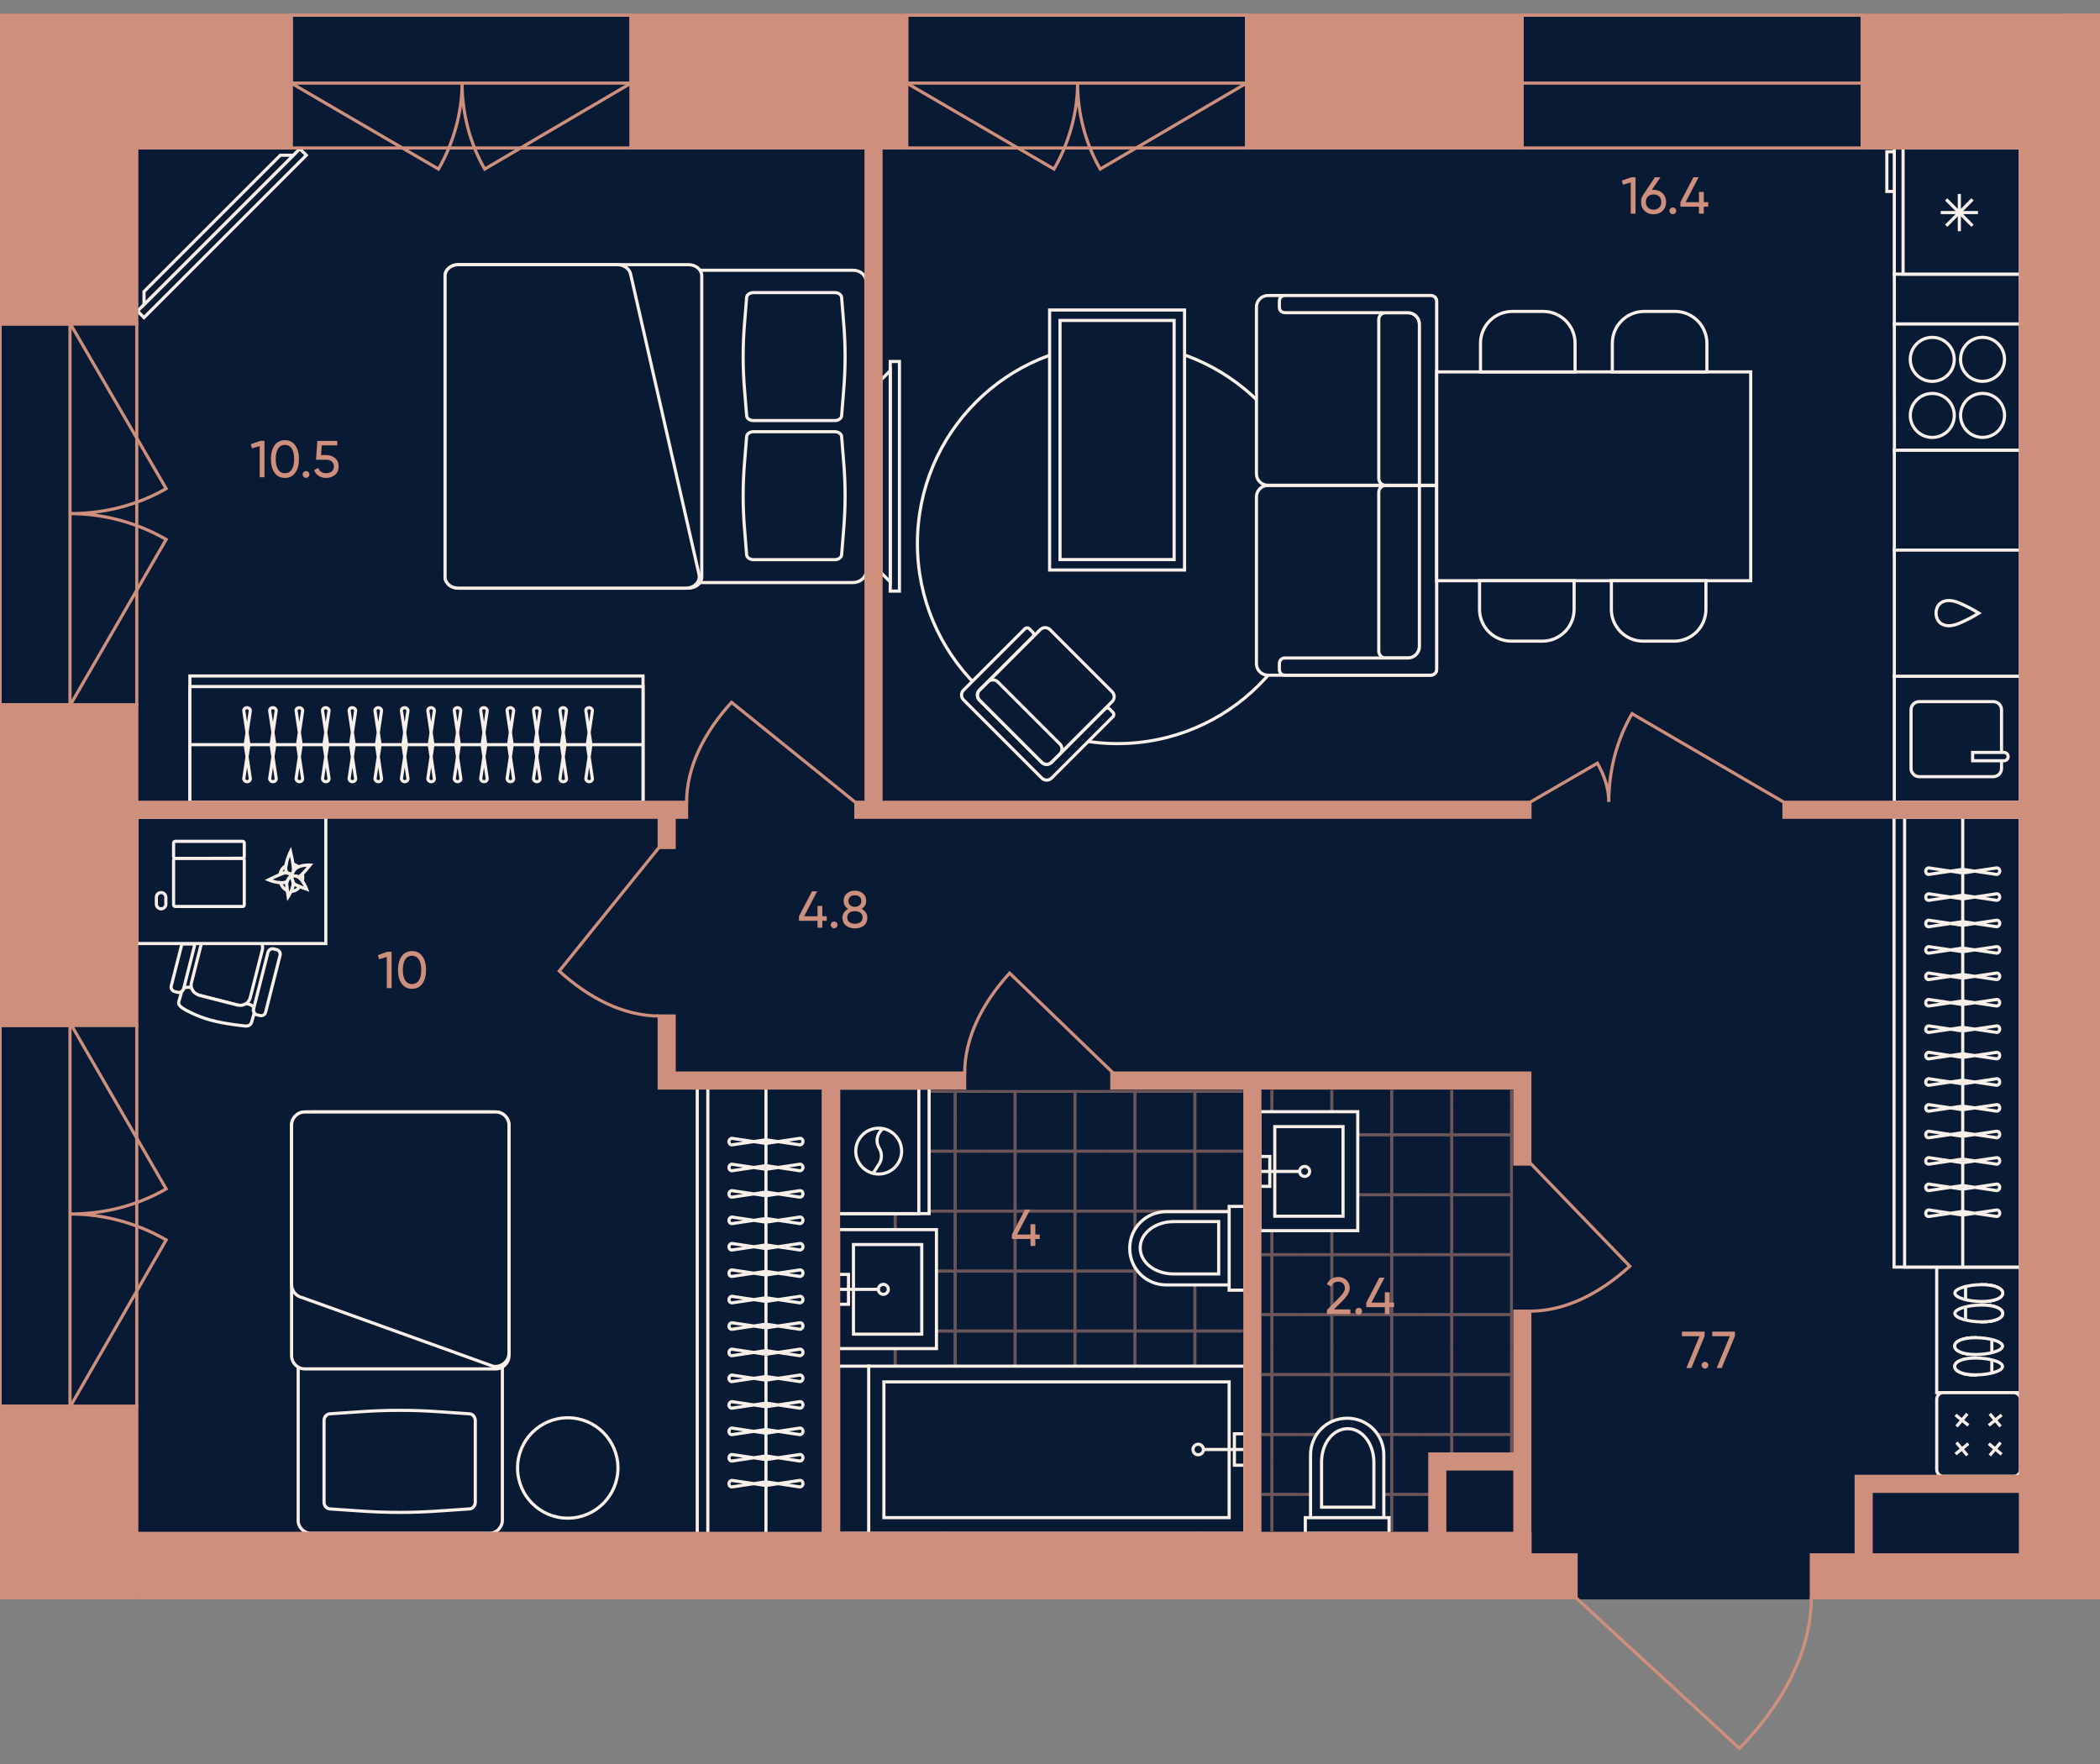 <?xml version="1.0" encoding="utf-8"?>
<!-- Generator: Adobe Illustrator 27.9.0, SVG Export Plug-In . SVG Version: 6.00 Build 0)  -->
<svg version="1.1" id="plan" xmlns="http://www.w3.org/2000/svg" xmlns:xlink="http://www.w3.org/1999/xlink" x="0px" y="0px"
	 viewBox="0 0 500 420" style="enable-background:new 0 0 500 420;" xml:space="preserve">
<rect x="0" y="0" width="500" height="420" fill="#808080" stroke="none"/>
<style type="text/css">
	.st0{fill:#091A35;stroke:#091A35;stroke-width:0.75;stroke-linejoin:round;}
	.st1{clip-path:url(#SVGID_00000095301122437930656770000005048984712309670799_);}
	.st2{opacity:0.5;clip-path:url(#SVGID_00000142882389713628149900000010642378977160876184_);}
	.st3{fill:none;stroke:#CF8F7D;stroke-width:0.75;}
	.st4{opacity:0.5;clip-path:url(#SVGID_00000080901236219755183070000005045400130223093686_);}
	.st5{opacity:0.5;clip-path:url(#SVGID_00000118394859954513459040000014793970415756409755_);}
	.st6{opacity:0.5;clip-path:url(#SVGID_00000145778698074730399990000007291966999213539510_);}
	.st7{opacity:0.5;clip-path:url(#SVGID_00000083082236176802315160000013028352626089007799_);}
	.st8{opacity:0.5;clip-path:url(#SVGID_00000055701577777787667930000006119241409942989963_);}
	.st9{opacity:0.5;clip-path:url(#SVGID_00000101103514006307769770000009602285867365895355_);}
	.st10{opacity:0.5;clip-path:url(#SVGID_00000123413194659694747290000018115079211205210303_);}
	.st11{opacity:0.5;clip-path:url(#SVGID_00000113332415135105289600000007822395734599360642_);}
	.st12{opacity:0.5;clip-path:url(#SVGID_00000131335587102283289420000006626011924228973964_);}
	.st13{opacity:0.5;clip-path:url(#SVGID_00000105414152517022850750000010359445179037053354_);}
	.st14{opacity:0.5;clip-path:url(#SVGID_00000168116958383222436950000005663720343097310085_);}
	.st15{opacity:0.5;clip-path:url(#SVGID_00000031172552632527360890000007658823063942124194_);}
	.st16{opacity:0.5;clip-path:url(#SVGID_00000121239233739218515070000015810492224982189707_);}
	.st17{opacity:0.5;clip-path:url(#SVGID_00000137848045403772034760000011970224936311525560_);}
	.st18{opacity:0.5;clip-path:url(#SVGID_00000080168063295480912260000009849614118152331707_);}
	.st19{opacity:0.5;clip-path:url(#SVGID_00000103265809031529560210000004896006036011673742_);}
	.st20{opacity:0.5;clip-path:url(#SVGID_00000111876181266895958870000013020971438674537868_);}
	.st21{opacity:0.5;clip-path:url(#SVGID_00000098917472317515532270000006090964272190666638_);}
	.st22{opacity:0.5;clip-path:url(#SVGID_00000171718476180798971290000015307442878464642230_);}
	.st23{opacity:0.5;clip-path:url(#SVGID_00000065756908322471147600000007429366538799146900_);}
	.st24{opacity:0.5;clip-path:url(#SVGID_00000133509939612591872160000001363043800791233975_);}
	.st25{opacity:0.5;clip-path:url(#SVGID_00000163062676232432810650000012969469925502982585_);}
	.st26{opacity:0.5;clip-path:url(#SVGID_00000126305637144031003940000012464342421306943385_);}
	.st27{opacity:0.5;clip-path:url(#SVGID_00000041999671163673341730000004593108424835672485_);}
	.st28{clip-path:url(#SVGID_00000167373507205139670970000013061163053492294787_);}
	.st29{opacity:0.5;clip-path:url(#SVGID_00000139985438941374809780000003325087523426250139_);}
	.st30{opacity:0.5;clip-path:url(#SVGID_00000158715888486396330650000006196847840445974169_);}
	.st31{opacity:0.5;clip-path:url(#SVGID_00000060736112066057283960000011042251654313966011_);}
	.st32{opacity:0.5;clip-path:url(#SVGID_00000090254051491990432140000012130294314578834065_);}
	.st33{opacity:0.5;clip-path:url(#SVGID_00000010283704233224658470000012560722367262283199_);}
	.st34{opacity:0.5;clip-path:url(#SVGID_00000118384571531069569820000001634025554012785566_);}
	.st35{opacity:0.5;clip-path:url(#SVGID_00000134949921480153803200000000183314309907872419_);}
	.st36{opacity:0.5;clip-path:url(#SVGID_00000148663620178676685710000014099525006979355046_);}
	.st37{opacity:0.5;clip-path:url(#SVGID_00000089533898770363754530000003353185270896158635_);}
	.st38{opacity:0.5;clip-path:url(#SVGID_00000137834160969678248460000005873845604970108095_);}
	.st39{opacity:0.5;clip-path:url(#SVGID_00000149372649536666585590000018303494358612883627_);}
	.st40{opacity:0.5;clip-path:url(#SVGID_00000060718294810398761410000004488351449828228759_);}
	.st41{opacity:0.5;clip-path:url(#SVGID_00000181052094873271687120000014833164226254859926_);}
	.st42{opacity:0.5;clip-path:url(#SVGID_00000000217460307122589760000017277464071549603506_);}
	.st43{opacity:0.5;clip-path:url(#SVGID_00000096772878711025702810000016933595753419904153_);}
	.st44{fill:#091A35;stroke:#F8F0E8;stroke-width:0.75;}
	.st45{fill:#091A35;}
	.st46{fill:none;stroke:#F8F0E8;stroke-width:0.75;}
	.st47{fill-rule:evenodd;clip-rule:evenodd;fill:#091A35;stroke:#F8F0E8;stroke-width:0.75;}
	.st48{fill:none;stroke:#F8F0E8;stroke-width:0.75;stroke-miterlimit:10;}
	.st49{fill:#CF8F7D;}
	.st50{fill:none;stroke:#CF8F7D;stroke-width:0.75;stroke-miterlimit:10;}
	.st51{fill:#CF8F7D;stroke:#CF8F7D;stroke-width:0.75;stroke-miterlimit:10;}
	.st52{fill:none;stroke:#CF8F7D;stroke-width:0.75;stroke-linecap:square;}
</style>
<g id="Floor">
	<polygon id="_x31_2_00000126306260636808087910000018192408213084365986_" class="st0" points="491.289,3.596 0,3.596 
		0,380.436 364.405,380.436 374.252,380.436 374.252,380.436 433.915,380.436 433.915,380.436 491.289,380.436 	"/>
	<g id="Wet_Floor_00000164502145535887493810000004630297124814006939_">
		<g>
			<defs>
				<path id="SVGID_1_" d="M200.081,259.484h95.886v105.171H200.081V259.484z"/>
			</defs>
			<clipPath id="SVGID_00000031885600869857228460000001274211820639863699_">
				<use xlink:href="#SVGID_1_"  style="overflow:visible;"/>
			</clipPath>
			<g style="clip-path:url(#SVGID_00000031885600869857228460000001274211820639863699_);">
				<g>
					<defs>
						
							<rect id="SVGID_00000015325519673979407210000011003480862873096844_" x="291.63" y="238.419" width="28.539" height="28.539"/>
					</defs>
					<clipPath id="SVGID_00000018923387085007983740000008589215543755516085_">
						<use xlink:href="#SVGID_00000015325519673979407210000011003480862873096844_"  style="overflow:visible;"/>
					</clipPath>
					<g style="opacity:0.5;clip-path:url(#SVGID_00000018923387085007983740000008589215543755516085_);">
						<line class="st3" x1="320.17" y1="245.554" x2="291.631" y2="245.554"/>
						<line class="st3" x1="291.631" y1="259.824" x2="320.17" y2="259.824"/>
						<line class="st3" x1="298.765" y1="238.419" x2="298.765" y2="266.959"/>
						<line class="st3" x1="313.035" y1="266.959" x2="313.035" y2="238.419"/>
					</g>
				</g>
			</g>
			<g style="clip-path:url(#SVGID_00000031885600869857228460000001274211820639863699_);">
				<g>
					<defs>
						
							<rect id="SVGID_00000053511466773510043520000003047981719854477961_" x="291.63" y="266.959" width="28.539" height="28.539"/>
					</defs>
					<clipPath id="SVGID_00000122720605851862238050000001333352592884165504_">
						<use xlink:href="#SVGID_00000053511466773510043520000003047981719854477961_"  style="overflow:visible;"/>
					</clipPath>
					<g style="opacity:0.5;clip-path:url(#SVGID_00000122720605851862238050000001333352592884165504_);">
						<line class="st3" x1="320.17" y1="274.093" x2="291.631" y2="274.093"/>
						<line class="st3" x1="291.631" y1="288.363" x2="320.17" y2="288.363"/>
						<line class="st3" x1="298.765" y1="266.959" x2="298.765" y2="295.498"/>
						<line class="st3" x1="313.035" y1="295.498" x2="313.035" y2="266.959"/>
					</g>
				</g>
			</g>
			<g style="clip-path:url(#SVGID_00000031885600869857228460000001274211820639863699_);">
				<g>
					<defs>
						
							<rect id="SVGID_00000099644167239810508240000001050637183329967501_" x="291.63" y="295.498" width="28.539" height="28.539"/>
					</defs>
					<clipPath id="SVGID_00000166635965494723449910000011600659869962758801_">
						<use xlink:href="#SVGID_00000099644167239810508240000001050637183329967501_"  style="overflow:visible;"/>
					</clipPath>
					<g style="opacity:0.5;clip-path:url(#SVGID_00000166635965494723449910000011600659869962758801_);">
						<line class="st3" x1="320.17" y1="302.633" x2="291.631" y2="302.633"/>
						<line class="st3" x1="291.631" y1="316.902" x2="320.17" y2="316.902"/>
						<line class="st3" x1="298.765" y1="295.498" x2="298.765" y2="324.037"/>
						<line class="st3" x1="313.035" y1="324.037" x2="313.035" y2="295.498"/>
					</g>
				</g>
			</g>
			<g style="clip-path:url(#SVGID_00000031885600869857228460000001274211820639863699_);">
				<g>
					<defs>
						
							<rect id="SVGID_00000059280052011447147770000012381117246773609141_" x="291.63" y="324.037" width="28.539" height="28.539"/>
					</defs>
					<clipPath id="SVGID_00000018234371034258458300000005882929006290374542_">
						<use xlink:href="#SVGID_00000059280052011447147770000012381117246773609141_"  style="overflow:visible;"/>
					</clipPath>
					<g style="opacity:0.5;clip-path:url(#SVGID_00000018234371034258458300000005882929006290374542_);">
						<line class="st3" x1="320.17" y1="331.172" x2="291.631" y2="331.172"/>
						<line class="st3" x1="291.631" y1="345.442" x2="320.17" y2="345.442"/>
						<line class="st3" x1="298.765" y1="324.037" x2="298.765" y2="352.577"/>
						<line class="st3" x1="313.035" y1="352.577" x2="313.035" y2="324.037"/>
					</g>
				</g>
			</g>
			<g style="clip-path:url(#SVGID_00000031885600869857228460000001274211820639863699_);">
				<g>
					<defs>
						
							<rect id="SVGID_00000121969805981542085710000010558695245449822890_" x="291.63" y="352.577" width="28.539" height="28.539"/>
					</defs>
					<clipPath id="SVGID_00000162337162607732007140000015218585302082216605_">
						<use xlink:href="#SVGID_00000121969805981542085710000010558695245449822890_"  style="overflow:visible;"/>
					</clipPath>
					<g style="opacity:0.5;clip-path:url(#SVGID_00000162337162607732007140000015218585302082216605_);">
						<line class="st3" x1="320.17" y1="359.711" x2="291.631" y2="359.711"/>
						<line class="st3" x1="291.631" y1="373.981" x2="320.17" y2="373.981"/>
						<line class="st3" x1="298.765" y1="352.577" x2="298.765" y2="381.116"/>
						<line class="st3" x1="313.035" y1="381.116" x2="313.035" y2="352.577"/>
					</g>
				</g>
			</g>
			<g style="clip-path:url(#SVGID_00000031885600869857228460000001274211820639863699_);">
				<g>
					<defs>
						
							<rect id="SVGID_00000048462124680107054900000001983606715934120890_" x="263.091" y="238.419" width="28.539" height="28.539"/>
					</defs>
					<clipPath id="SVGID_00000159455183240436861820000006959611241246842556_">
						<use xlink:href="#SVGID_00000048462124680107054900000001983606715934120890_"  style="overflow:visible;"/>
					</clipPath>
					<g style="opacity:0.5;clip-path:url(#SVGID_00000159455183240436861820000006959611241246842556_);">
						<line class="st3" x1="291.631" y1="245.554" x2="263.091" y2="245.554"/>
						<line class="st3" x1="263.091" y1="259.824" x2="291.631" y2="259.824"/>
						<line class="st3" x1="270.226" y1="238.419" x2="270.226" y2="266.959"/>
						<line class="st3" x1="284.496" y1="266.959" x2="284.496" y2="238.419"/>
					</g>
				</g>
			</g>
			<g style="clip-path:url(#SVGID_00000031885600869857228460000001274211820639863699_);">
				<g>
					<defs>
						
							<rect id="SVGID_00000025437606730396278900000016803945402648898197_" x="263.091" y="266.959" width="28.539" height="28.539"/>
					</defs>
					<clipPath id="SVGID_00000137831467337787561070000018114236715545777544_">
						<use xlink:href="#SVGID_00000025437606730396278900000016803945402648898197_"  style="overflow:visible;"/>
					</clipPath>
					<g style="opacity:0.5;clip-path:url(#SVGID_00000137831467337787561070000018114236715545777544_);">
						<line class="st3" x1="291.631" y1="274.093" x2="263.091" y2="274.093"/>
						<line class="st3" x1="263.091" y1="288.363" x2="291.631" y2="288.363"/>
						<line class="st3" x1="270.226" y1="266.959" x2="270.226" y2="295.498"/>
						<line class="st3" x1="284.496" y1="295.498" x2="284.496" y2="266.959"/>
					</g>
				</g>
			</g>
			<g style="clip-path:url(#SVGID_00000031885600869857228460000001274211820639863699_);">
				<g>
					<defs>
						
							<rect id="SVGID_00000169518531774799290040000015263468276647976891_" x="263.091" y="295.498" width="28.539" height="28.539"/>
					</defs>
					<clipPath id="SVGID_00000108311249418495485580000011503811811720961437_">
						<use xlink:href="#SVGID_00000169518531774799290040000015263468276647976891_"  style="overflow:visible;"/>
					</clipPath>
					<g style="opacity:0.5;clip-path:url(#SVGID_00000108311249418495485580000011503811811720961437_);">
						<line class="st3" x1="291.631" y1="302.633" x2="263.091" y2="302.633"/>
						<line class="st3" x1="263.091" y1="316.902" x2="291.631" y2="316.902"/>
						<line class="st3" x1="270.226" y1="295.498" x2="270.226" y2="324.037"/>
						<line class="st3" x1="284.496" y1="324.037" x2="284.496" y2="295.498"/>
					</g>
				</g>
			</g>
			<g style="clip-path:url(#SVGID_00000031885600869857228460000001274211820639863699_);">
				<g>
					<defs>
						
							<rect id="SVGID_00000001627410819685764620000015369517306943952535_" x="263.091" y="324.037" width="28.539" height="28.539"/>
					</defs>
					<clipPath id="SVGID_00000072278010925470498410000015145863131880923314_">
						<use xlink:href="#SVGID_00000001627410819685764620000015369517306943952535_"  style="overflow:visible;"/>
					</clipPath>
					<g style="opacity:0.5;clip-path:url(#SVGID_00000072278010925470498410000015145863131880923314_);">
						<line class="st3" x1="291.631" y1="331.172" x2="263.091" y2="331.172"/>
						<line class="st3" x1="263.091" y1="345.442" x2="291.631" y2="345.442"/>
						<line class="st3" x1="270.226" y1="324.037" x2="270.226" y2="352.577"/>
						<line class="st3" x1="284.496" y1="352.577" x2="284.496" y2="324.037"/>
					</g>
				</g>
			</g>
			<g style="clip-path:url(#SVGID_00000031885600869857228460000001274211820639863699_);">
				<g>
					<defs>
						
							<rect id="SVGID_00000029009212666600969590000013188435039851883687_" x="263.091" y="352.577" width="28.539" height="28.539"/>
					</defs>
					<clipPath id="SVGID_00000016780311122885949910000008808562833006592692_">
						<use xlink:href="#SVGID_00000029009212666600969590000013188435039851883687_"  style="overflow:visible;"/>
					</clipPath>
					<g style="opacity:0.5;clip-path:url(#SVGID_00000016780311122885949910000008808562833006592692_);">
						<line class="st3" x1="291.631" y1="359.711" x2="263.091" y2="359.711"/>
						<line class="st3" x1="263.091" y1="373.981" x2="291.631" y2="373.981"/>
						<line class="st3" x1="270.226" y1="352.577" x2="270.226" y2="381.116"/>
						<line class="st3" x1="284.496" y1="381.116" x2="284.496" y2="352.577"/>
					</g>
				</g>
			</g>
			<g style="clip-path:url(#SVGID_00000031885600869857228460000001274211820639863699_);">
				<g>
					<defs>
						
							<rect id="SVGID_00000141451708459633493720000013143586102221995698_" x="234.552" y="238.419" width="28.539" height="28.539"/>
					</defs>
					<clipPath id="SVGID_00000171679103461770921000000006313282557892418740_">
						<use xlink:href="#SVGID_00000141451708459633493720000013143586102221995698_"  style="overflow:visible;"/>
					</clipPath>
					<g style="opacity:0.5;clip-path:url(#SVGID_00000171679103461770921000000006313282557892418740_);">
						<line class="st3" x1="263.091" y1="245.554" x2="234.552" y2="245.554"/>
						<line class="st3" x1="234.552" y1="259.824" x2="263.091" y2="259.824"/>
						<line class="st3" x1="241.687" y1="238.419" x2="241.687" y2="266.959"/>
						<line class="st3" x1="255.956" y1="266.959" x2="255.956" y2="238.419"/>
					</g>
				</g>
			</g>
			<g style="clip-path:url(#SVGID_00000031885600869857228460000001274211820639863699_);">
				<g>
					<defs>
						
							<rect id="SVGID_00000173869670684397512910000006115860965848667049_" x="234.552" y="266.959" width="28.539" height="28.539"/>
					</defs>
					<clipPath id="SVGID_00000112603386170863118540000011452986097345294782_">
						<use xlink:href="#SVGID_00000173869670684397512910000006115860965848667049_"  style="overflow:visible;"/>
					</clipPath>
					<g style="opacity:0.5;clip-path:url(#SVGID_00000112603386170863118540000011452986097345294782_);">
						<line class="st3" x1="263.091" y1="274.093" x2="234.552" y2="274.093"/>
						<line class="st3" x1="234.552" y1="288.363" x2="263.091" y2="288.363"/>
						<line class="st3" x1="241.687" y1="266.959" x2="241.687" y2="295.498"/>
						<line class="st3" x1="255.956" y1="295.498" x2="255.956" y2="266.959"/>
					</g>
				</g>
			</g>
			<g style="clip-path:url(#SVGID_00000031885600869857228460000001274211820639863699_);">
				<g>
					<defs>
						
							<rect id="SVGID_00000065776012718733491990000012616305599399965869_" x="234.552" y="295.498" width="28.539" height="28.539"/>
					</defs>
					<clipPath id="SVGID_00000165941933995685784100000003926115691280077995_">
						<use xlink:href="#SVGID_00000065776012718733491990000012616305599399965869_"  style="overflow:visible;"/>
					</clipPath>
					<g style="opacity:0.5;clip-path:url(#SVGID_00000165941933995685784100000003926115691280077995_);">
						<line class="st3" x1="263.091" y1="302.633" x2="234.552" y2="302.633"/>
						<line class="st3" x1="234.552" y1="316.902" x2="263.091" y2="316.902"/>
						<line class="st3" x1="241.687" y1="295.498" x2="241.687" y2="324.037"/>
						<line class="st3" x1="255.956" y1="324.037" x2="255.956" y2="295.498"/>
					</g>
				</g>
			</g>
			<g style="clip-path:url(#SVGID_00000031885600869857228460000001274211820639863699_);">
				<g>
					<defs>
						
							<rect id="SVGID_00000124864528776428458970000010835127431878231980_" x="234.552" y="324.037" width="28.539" height="28.539"/>
					</defs>
					<clipPath id="SVGID_00000069361962376240293190000006569101120766806658_">
						<use xlink:href="#SVGID_00000124864528776428458970000010835127431878231980_"  style="overflow:visible;"/>
					</clipPath>
					<g style="opacity:0.5;clip-path:url(#SVGID_00000069361962376240293190000006569101120766806658_);">
						<line class="st3" x1="263.091" y1="331.172" x2="234.552" y2="331.172"/>
						<line class="st3" x1="234.552" y1="345.442" x2="263.091" y2="345.442"/>
						<line class="st3" x1="241.687" y1="324.037" x2="241.687" y2="352.577"/>
						<line class="st3" x1="255.956" y1="352.577" x2="255.956" y2="324.037"/>
					</g>
				</g>
			</g>
			<g style="clip-path:url(#SVGID_00000031885600869857228460000001274211820639863699_);">
				<g>
					<defs>
						
							<rect id="SVGID_00000101820703798249816560000011846047538314888072_" x="234.552" y="352.577" width="28.539" height="28.539"/>
					</defs>
					<clipPath id="SVGID_00000039816973288714278550000007181139793387341446_">
						<use xlink:href="#SVGID_00000101820703798249816560000011846047538314888072_"  style="overflow:visible;"/>
					</clipPath>
					<g style="opacity:0.5;clip-path:url(#SVGID_00000039816973288714278550000007181139793387341446_);">
						<line class="st3" x1="263.091" y1="359.711" x2="234.552" y2="359.711"/>
						<line class="st3" x1="234.552" y1="373.981" x2="263.091" y2="373.981"/>
						<line class="st3" x1="241.687" y1="352.577" x2="241.687" y2="381.116"/>
						<line class="st3" x1="255.956" y1="381.116" x2="255.956" y2="352.577"/>
					</g>
				</g>
			</g>
			<g style="clip-path:url(#SVGID_00000031885600869857228460000001274211820639863699_);">
				<g>
					<defs>
						
							<rect id="SVGID_00000170982867473191987140000002168778059195893131_" x="206.012" y="238.419" width="28.539" height="28.539"/>
					</defs>
					<clipPath id="SVGID_00000142886780990210614980000000357611567931388809_">
						<use xlink:href="#SVGID_00000170982867473191987140000002168778059195893131_"  style="overflow:visible;"/>
					</clipPath>
					<g style="opacity:0.5;clip-path:url(#SVGID_00000142886780990210614980000000357611567931388809_);">
						<line class="st3" x1="234.552" y1="245.554" x2="206.013" y2="245.554"/>
						<line class="st3" x1="206.013" y1="259.824" x2="234.552" y2="259.824"/>
						<line class="st3" x1="213.147" y1="238.419" x2="213.147" y2="266.959"/>
						<line class="st3" x1="227.417" y1="266.959" x2="227.417" y2="238.419"/>
					</g>
				</g>
			</g>
			<g style="clip-path:url(#SVGID_00000031885600869857228460000001274211820639863699_);">
				<g>
					<defs>
						
							<rect id="SVGID_00000088833757858073738910000000723339974253011091_" x="206.012" y="266.959" width="28.539" height="28.539"/>
					</defs>
					<clipPath id="SVGID_00000140730907285335691480000014539342886747268791_">
						<use xlink:href="#SVGID_00000088833757858073738910000000723339974253011091_"  style="overflow:visible;"/>
					</clipPath>
					<g style="opacity:0.5;clip-path:url(#SVGID_00000140730907285335691480000014539342886747268791_);">
						<line class="st3" x1="234.552" y1="274.093" x2="206.013" y2="274.093"/>
						<line class="st3" x1="206.013" y1="288.363" x2="234.552" y2="288.363"/>
						<line class="st3" x1="213.147" y1="266.959" x2="213.147" y2="295.498"/>
						<line class="st3" x1="227.417" y1="295.498" x2="227.417" y2="266.959"/>
					</g>
				</g>
			</g>
			<g style="clip-path:url(#SVGID_00000031885600869857228460000001274211820639863699_);">
				<g>
					<defs>
						
							<rect id="SVGID_00000178898143751375404440000014921157529194914709_" x="206.012" y="295.498" width="28.539" height="28.539"/>
					</defs>
					<clipPath id="SVGID_00000098187459266737830320000003312856668968416698_">
						<use xlink:href="#SVGID_00000178898143751375404440000014921157529194914709_"  style="overflow:visible;"/>
					</clipPath>
					<g style="opacity:0.5;clip-path:url(#SVGID_00000098187459266737830320000003312856668968416698_);">
						<line class="st3" x1="234.552" y1="302.633" x2="206.013" y2="302.633"/>
						<line class="st3" x1="206.013" y1="316.902" x2="234.552" y2="316.902"/>
						<line class="st3" x1="213.147" y1="295.498" x2="213.147" y2="324.037"/>
						<line class="st3" x1="227.417" y1="324.037" x2="227.417" y2="295.498"/>
					</g>
				</g>
			</g>
			<g style="clip-path:url(#SVGID_00000031885600869857228460000001274211820639863699_);">
				<g>
					<defs>
						
							<rect id="SVGID_00000054950359383548940870000018050334569825452708_" x="206.012" y="324.037" width="28.539" height="28.539"/>
					</defs>
					<clipPath id="SVGID_00000048500606300554770190000010059738981480670604_">
						<use xlink:href="#SVGID_00000054950359383548940870000018050334569825452708_"  style="overflow:visible;"/>
					</clipPath>
					<g style="opacity:0.5;clip-path:url(#SVGID_00000048500606300554770190000010059738981480670604_);">
						<line class="st3" x1="234.552" y1="331.172" x2="206.013" y2="331.172"/>
						<line class="st3" x1="206.013" y1="345.442" x2="234.552" y2="345.442"/>
						<line class="st3" x1="213.147" y1="324.037" x2="213.147" y2="352.577"/>
						<line class="st3" x1="227.417" y1="352.577" x2="227.417" y2="324.037"/>
					</g>
				</g>
			</g>
			<g style="clip-path:url(#SVGID_00000031885600869857228460000001274211820639863699_);">
				<g>
					<defs>
						
							<rect id="SVGID_00000085237943659852912860000013533145721541767843_" x="206.012" y="352.577" width="28.539" height="28.539"/>
					</defs>
					<clipPath id="SVGID_00000094578306933621556920000015622466152627764153_">
						<use xlink:href="#SVGID_00000085237943659852912860000013533145721541767843_"  style="overflow:visible;"/>
					</clipPath>
					<g style="opacity:0.5;clip-path:url(#SVGID_00000094578306933621556920000015622466152627764153_);">
						<line class="st3" x1="234.552" y1="359.711" x2="206.013" y2="359.711"/>
						<line class="st3" x1="206.013" y1="373.981" x2="234.552" y2="373.981"/>
						<line class="st3" x1="213.147" y1="352.577" x2="213.147" y2="381.116"/>
						<line class="st3" x1="227.417" y1="381.116" x2="227.417" y2="352.577"/>
					</g>
				</g>
			</g>
			<g style="clip-path:url(#SVGID_00000031885600869857228460000001274211820639863699_);">
				<g>
					<defs>
						
							<rect id="SVGID_00000039834852630923522280000006187416606363433364_" x="177.473" y="238.419" width="28.539" height="28.539"/>
					</defs>
					<clipPath id="SVGID_00000152236439168603725500000017028677713519885446_">
						<use xlink:href="#SVGID_00000039834852630923522280000006187416606363433364_"  style="overflow:visible;"/>
					</clipPath>
					<g style="opacity:0.5;clip-path:url(#SVGID_00000152236439168603725500000017028677713519885446_);">
						<line class="st3" x1="206.013" y1="245.554" x2="177.473" y2="245.554"/>
						<line class="st3" x1="177.473" y1="259.824" x2="206.013" y2="259.824"/>
						<line class="st3" x1="184.608" y1="238.419" x2="184.608" y2="266.959"/>
						<line class="st3" x1="198.878" y1="266.959" x2="198.878" y2="238.419"/>
					</g>
				</g>
			</g>
			<g style="clip-path:url(#SVGID_00000031885600869857228460000001274211820639863699_);">
				<g>
					<defs>
						
							<rect id="SVGID_00000083067915519225653230000018378463443887047831_" x="177.473" y="266.959" width="28.539" height="28.539"/>
					</defs>
					<clipPath id="SVGID_00000022556833920933516700000013331816013776025771_">
						<use xlink:href="#SVGID_00000083067915519225653230000018378463443887047831_"  style="overflow:visible;"/>
					</clipPath>
					<g style="opacity:0.5;clip-path:url(#SVGID_00000022556833920933516700000013331816013776025771_);">
						<line class="st3" x1="206.013" y1="274.093" x2="177.473" y2="274.093"/>
						<line class="st3" x1="177.473" y1="288.363" x2="206.013" y2="288.363"/>
						<line class="st3" x1="184.608" y1="266.959" x2="184.608" y2="295.498"/>
						<line class="st3" x1="198.878" y1="295.498" x2="198.878" y2="266.959"/>
					</g>
				</g>
			</g>
			<g style="clip-path:url(#SVGID_00000031885600869857228460000001274211820639863699_);">
				<g>
					<defs>
						
							<rect id="SVGID_00000145057821654750785080000009265718245110646965_" x="177.473" y="295.498" width="28.539" height="28.539"/>
					</defs>
					<clipPath id="SVGID_00000152959079348955172860000008420132064555935117_">
						<use xlink:href="#SVGID_00000145057821654750785080000009265718245110646965_"  style="overflow:visible;"/>
					</clipPath>
					<g style="opacity:0.5;clip-path:url(#SVGID_00000152959079348955172860000008420132064555935117_);">
						<line class="st3" x1="206.013" y1="302.633" x2="177.473" y2="302.633"/>
						<line class="st3" x1="177.473" y1="316.902" x2="206.013" y2="316.902"/>
						<line class="st3" x1="184.608" y1="295.498" x2="184.608" y2="324.037"/>
						<line class="st3" x1="198.878" y1="324.037" x2="198.878" y2="295.498"/>
					</g>
				</g>
			</g>
			<g style="clip-path:url(#SVGID_00000031885600869857228460000001274211820639863699_);">
				<g>
					<defs>
						
							<rect id="SVGID_00000004528938695472743900000014134326246743975864_" x="177.473" y="324.037" width="28.539" height="28.539"/>
					</defs>
					<clipPath id="SVGID_00000071555705179435854470000009432353123215157896_">
						<use xlink:href="#SVGID_00000004528938695472743900000014134326246743975864_"  style="overflow:visible;"/>
					</clipPath>
					<g style="opacity:0.5;clip-path:url(#SVGID_00000071555705179435854470000009432353123215157896_);">
						<line class="st3" x1="206.013" y1="331.172" x2="177.473" y2="331.172"/>
						<line class="st3" x1="177.473" y1="345.442" x2="206.013" y2="345.442"/>
						<line class="st3" x1="184.608" y1="324.037" x2="184.608" y2="352.577"/>
						<line class="st3" x1="198.878" y1="352.577" x2="198.878" y2="324.037"/>
					</g>
				</g>
			</g>
			<g style="clip-path:url(#SVGID_00000031885600869857228460000001274211820639863699_);">
				<g>
					<defs>
						
							<rect id="SVGID_00000121971759235676955920000009158104908684769671_" x="177.473" y="352.577" width="28.539" height="28.539"/>
					</defs>
					<clipPath id="SVGID_00000125600720883921720270000002988218064419172265_">
						<use xlink:href="#SVGID_00000121971759235676955920000009158104908684769671_"  style="overflow:visible;"/>
					</clipPath>
					<g style="opacity:0.5;clip-path:url(#SVGID_00000125600720883921720270000002988218064419172265_);">
						<line class="st3" x1="206.013" y1="359.711" x2="177.473" y2="359.711"/>
						<line class="st3" x1="177.473" y1="373.981" x2="206.013" y2="373.981"/>
						<line class="st3" x1="184.608" y1="352.577" x2="184.608" y2="381.116"/>
						<line class="st3" x1="198.878" y1="381.116" x2="198.878" y2="352.577"/>
					</g>
				</g>
			</g>
		</g>
	</g>
	<g id="Wet_Floor_00000088851687032501727300000017706655759796869511_">
		<g>
			<defs>
				<polygon id="SVGID_00000065783842601124141850000008034372758208184511_" points="360.251,346.186 340.433,346.186 
					340.433,364.655 300.392,364.655 300.392,259.484 360.251,259.484 				"/>
			</defs>
			<clipPath id="SVGID_00000112616955076090974480000008097686915864279457_">
				<use xlink:href="#SVGID_00000065783842601124141850000008034372758208184511_"  style="overflow:visible;"/>
			</clipPath>
			<g style="clip-path:url(#SVGID_00000112616955076090974480000008097686915864279457_);">
				<g>
					<defs>
						
							<rect id="SVGID_00000170271183024265210000000013152502923185669050_" x="338.504" y="234.52" width="28.539" height="28.539"/>
					</defs>
					<clipPath id="SVGID_00000008869648878787969800000000950182773268678334_">
						<use xlink:href="#SVGID_00000170271183024265210000000013152502923185669050_"  style="overflow:visible;"/>
					</clipPath>
					<g style="opacity:0.5;clip-path:url(#SVGID_00000008869648878787969800000000950182773268678334_);">
						<line class="st3" x1="367.044" y1="241.654" x2="338.504" y2="241.654"/>
						<line class="st3" x1="338.504" y1="255.924" x2="367.044" y2="255.924"/>
						<line class="st3" x1="345.639" y1="234.519" x2="345.639" y2="263.059"/>
						<line class="st3" x1="359.909" y1="263.059" x2="359.909" y2="234.519"/>
					</g>
				</g>
			</g>
			<g style="clip-path:url(#SVGID_00000112616955076090974480000008097686915864279457_);">
				<g>
					<defs>
						
							<rect id="SVGID_00000135662009544321148960000007650947849516291507_" x="338.504" y="263.059" width="28.539" height="28.539"/>
					</defs>
					<clipPath id="SVGID_00000059281397919449557550000010661614440571835020_">
						<use xlink:href="#SVGID_00000135662009544321148960000007650947849516291507_"  style="overflow:visible;"/>
					</clipPath>
					<g style="opacity:0.5;clip-path:url(#SVGID_00000059281397919449557550000010661614440571835020_);">
						<line class="st3" x1="367.044" y1="270.194" x2="338.504" y2="270.194"/>
						<line class="st3" x1="338.504" y1="284.463" x2="367.044" y2="284.463"/>
						<line class="st3" x1="345.639" y1="263.059" x2="345.639" y2="291.598"/>
						<line class="st3" x1="359.909" y1="291.598" x2="359.909" y2="263.059"/>
					</g>
				</g>
			</g>
			<g style="clip-path:url(#SVGID_00000112616955076090974480000008097686915864279457_);">
				<g>
					<defs>
						
							<rect id="SVGID_00000076568665519698065160000008725913784345032104_" x="338.504" y="291.598" width="28.539" height="28.539"/>
					</defs>
					<clipPath id="SVGID_00000013166741590647376640000000522481694414370205_">
						<use xlink:href="#SVGID_00000076568665519698065160000008725913784345032104_"  style="overflow:visible;"/>
					</clipPath>
					<g style="opacity:0.5;clip-path:url(#SVGID_00000013166741590647376640000000522481694414370205_);">
						<line class="st3" x1="367.044" y1="298.733" x2="338.504" y2="298.733"/>
						<line class="st3" x1="338.504" y1="313.003" x2="367.044" y2="313.003"/>
						<line class="st3" x1="345.639" y1="291.598" x2="345.639" y2="320.137"/>
						<line class="st3" x1="359.909" y1="320.137" x2="359.909" y2="291.598"/>
					</g>
				</g>
			</g>
			<g style="clip-path:url(#SVGID_00000112616955076090974480000008097686915864279457_);">
				<g>
					<defs>
						
							<rect id="SVGID_00000166675082991512007920000010045777845938781861_" x="338.504" y="320.138" width="28.539" height="28.539"/>
					</defs>
					<clipPath id="SVGID_00000015336001833346989220000003888967393009881496_">
						<use xlink:href="#SVGID_00000166675082991512007920000010045777845938781861_"  style="overflow:visible;"/>
					</clipPath>
					<g style="opacity:0.5;clip-path:url(#SVGID_00000015336001833346989220000003888967393009881496_);">
						<line class="st3" x1="367.044" y1="327.272" x2="338.504" y2="327.272"/>
						<line class="st3" x1="338.504" y1="341.542" x2="367.044" y2="341.542"/>
						<line class="st3" x1="345.639" y1="320.137" x2="345.639" y2="348.677"/>
						<line class="st3" x1="359.909" y1="348.677" x2="359.909" y2="320.137"/>
					</g>
				</g>
			</g>
			<g style="clip-path:url(#SVGID_00000112616955076090974480000008097686915864279457_);">
				<g>
					<defs>
						
							<rect id="SVGID_00000050621288159620334310000003688516455633424010_" x="338.504" y="348.677" width="28.539" height="28.539"/>
					</defs>
					<clipPath id="SVGID_00000002385107404940418370000005298574911538062473_">
						<use xlink:href="#SVGID_00000050621288159620334310000003688516455633424010_"  style="overflow:visible;"/>
					</clipPath>
					<g style="opacity:0.5;clip-path:url(#SVGID_00000002385107404940418370000005298574911538062473_);">
						<line class="st3" x1="367.044" y1="355.812" x2="338.504" y2="355.812"/>
						<line class="st3" x1="338.504" y1="370.081" x2="367.044" y2="370.081"/>
						<line class="st3" x1="345.639" y1="348.677" x2="345.639" y2="377.216"/>
						<line class="st3" x1="359.909" y1="377.216" x2="359.909" y2="348.677"/>
					</g>
				</g>
			</g>
			<g style="clip-path:url(#SVGID_00000112616955076090974480000008097686915864279457_);">
				<g>
					<defs>
						
							<rect id="SVGID_00000019677918493147212600000008370912652761349035_" x="309.965" y="234.52" width="28.539" height="28.539"/>
					</defs>
					<clipPath id="SVGID_00000047057768076204349620000007985260877895533489_">
						<use xlink:href="#SVGID_00000019677918493147212600000008370912652761349035_"  style="overflow:visible;"/>
					</clipPath>
					<g style="opacity:0.5;clip-path:url(#SVGID_00000047057768076204349620000007985260877895533489_);">
						<line class="st3" x1="338.504" y1="241.654" x2="309.965" y2="241.654"/>
						<line class="st3" x1="309.965" y1="255.924" x2="338.504" y2="255.924"/>
						<line class="st3" x1="317.1" y1="234.519" x2="317.1" y2="263.059"/>
						<line class="st3" x1="331.37" y1="263.059" x2="331.37" y2="234.519"/>
					</g>
				</g>
			</g>
			<g style="clip-path:url(#SVGID_00000112616955076090974480000008097686915864279457_);">
				<g>
					<defs>
						
							<rect id="SVGID_00000106105702436911040990000002222328068036268442_" x="309.965" y="263.059" width="28.539" height="28.539"/>
					</defs>
					<clipPath id="SVGID_00000147941281498294826290000009338992047501815734_">
						<use xlink:href="#SVGID_00000106105702436911040990000002222328068036268442_"  style="overflow:visible;"/>
					</clipPath>
					<g style="opacity:0.5;clip-path:url(#SVGID_00000147941281498294826290000009338992047501815734_);">
						<line class="st3" x1="338.504" y1="270.194" x2="309.965" y2="270.194"/>
						<line class="st3" x1="309.965" y1="284.463" x2="338.504" y2="284.463"/>
						<line class="st3" x1="317.1" y1="263.059" x2="317.1" y2="291.598"/>
						<line class="st3" x1="331.37" y1="291.598" x2="331.37" y2="263.059"/>
					</g>
				</g>
			</g>
			<g style="clip-path:url(#SVGID_00000112616955076090974480000008097686915864279457_);">
				<g>
					<defs>
						
							<rect id="SVGID_00000018218454460821107100000004046472084864403639_" x="309.965" y="291.598" width="28.539" height="28.539"/>
					</defs>
					<clipPath id="SVGID_00000103960338002291170620000007816059473103642241_">
						<use xlink:href="#SVGID_00000018218454460821107100000004046472084864403639_"  style="overflow:visible;"/>
					</clipPath>
					<g style="opacity:0.5;clip-path:url(#SVGID_00000103960338002291170620000007816059473103642241_);">
						<line class="st3" x1="338.504" y1="298.733" x2="309.965" y2="298.733"/>
						<line class="st3" x1="309.965" y1="313.003" x2="338.504" y2="313.003"/>
						<line class="st3" x1="317.1" y1="291.598" x2="317.1" y2="320.137"/>
						<line class="st3" x1="331.37" y1="320.137" x2="331.37" y2="291.598"/>
					</g>
				</g>
			</g>
			<g style="clip-path:url(#SVGID_00000112616955076090974480000008097686915864279457_);">
				<g>
					<defs>
						
							<rect id="SVGID_00000142870292517933616480000016969765102915831941_" x="309.965" y="320.138" width="28.539" height="28.539"/>
					</defs>
					<clipPath id="SVGID_00000054234927549312449070000009256894498519471747_">
						<use xlink:href="#SVGID_00000142870292517933616480000016969765102915831941_"  style="overflow:visible;"/>
					</clipPath>
					<g style="opacity:0.5;clip-path:url(#SVGID_00000054234927549312449070000009256894498519471747_);">
						<line class="st3" x1="338.504" y1="327.272" x2="309.965" y2="327.272"/>
						<line class="st3" x1="309.965" y1="341.542" x2="338.504" y2="341.542"/>
						<line class="st3" x1="317.1" y1="320.137" x2="317.1" y2="348.677"/>
						<line class="st3" x1="331.37" y1="348.677" x2="331.37" y2="320.137"/>
					</g>
				</g>
			</g>
			<g style="clip-path:url(#SVGID_00000112616955076090974480000008097686915864279457_);">
				<g>
					<defs>
						
							<rect id="SVGID_00000128455012213251145820000016141656956405456300_" x="309.965" y="348.677" width="28.539" height="28.539"/>
					</defs>
					<clipPath id="SVGID_00000160151622370282565440000002578122012259401629_">
						<use xlink:href="#SVGID_00000128455012213251145820000016141656956405456300_"  style="overflow:visible;"/>
					</clipPath>
					<g style="opacity:0.5;clip-path:url(#SVGID_00000160151622370282565440000002578122012259401629_);">
						<line class="st3" x1="338.504" y1="355.812" x2="309.965" y2="355.812"/>
						<line class="st3" x1="309.965" y1="370.081" x2="338.504" y2="370.081"/>
						<line class="st3" x1="317.1" y1="348.677" x2="317.1" y2="377.216"/>
						<line class="st3" x1="331.37" y1="377.216" x2="331.37" y2="348.677"/>
					</g>
				</g>
			</g>
			<g style="clip-path:url(#SVGID_00000112616955076090974480000008097686915864279457_);">
				<g>
					<defs>
						
							<rect id="SVGID_00000009584298431873656990000000723959705450147250_" x="281.426" y="234.52" width="28.539" height="28.539"/>
					</defs>
					<clipPath id="SVGID_00000183226511424838127120000011086081781375944096_">
						<use xlink:href="#SVGID_00000009584298431873656990000000723959705450147250_"  style="overflow:visible;"/>
					</clipPath>
					<g style="opacity:0.5;clip-path:url(#SVGID_00000183226511424838127120000011086081781375944096_);">
						<line class="st3" x1="309.965" y1="241.654" x2="281.426" y2="241.654"/>
						<line class="st3" x1="281.426" y1="255.924" x2="309.965" y2="255.924"/>
						<line class="st3" x1="288.56" y1="234.519" x2="288.56" y2="263.059"/>
						<line class="st3" x1="302.83" y1="263.059" x2="302.83" y2="234.519"/>
					</g>
				</g>
			</g>
			<g style="clip-path:url(#SVGID_00000112616955076090974480000008097686915864279457_);">
				<g>
					<defs>
						
							<rect id="SVGID_00000007390735215026785600000014269550592473913999_" x="281.426" y="263.059" width="28.539" height="28.539"/>
					</defs>
					<clipPath id="SVGID_00000161602846694644436100000007136037874310896296_">
						<use xlink:href="#SVGID_00000007390735215026785600000014269550592473913999_"  style="overflow:visible;"/>
					</clipPath>
					<g style="opacity:0.5;clip-path:url(#SVGID_00000161602846694644436100000007136037874310896296_);">
						<line class="st3" x1="309.965" y1="270.194" x2="281.426" y2="270.194"/>
						<line class="st3" x1="281.426" y1="284.463" x2="309.965" y2="284.463"/>
						<line class="st3" x1="288.56" y1="263.059" x2="288.56" y2="291.598"/>
						<line class="st3" x1="302.83" y1="291.598" x2="302.83" y2="263.059"/>
					</g>
				</g>
			</g>
			<g style="clip-path:url(#SVGID_00000112616955076090974480000008097686915864279457_);">
				<g>
					<defs>
						
							<rect id="SVGID_00000135681000815160072760000013758334179137811622_" x="281.426" y="291.598" width="28.539" height="28.539"/>
					</defs>
					<clipPath id="SVGID_00000063593443169349420100000010958380706382294688_">
						<use xlink:href="#SVGID_00000135681000815160072760000013758334179137811622_"  style="overflow:visible;"/>
					</clipPath>
					<g style="opacity:0.5;clip-path:url(#SVGID_00000063593443169349420100000010958380706382294688_);">
						<line class="st3" x1="309.965" y1="298.733" x2="281.426" y2="298.733"/>
						<line class="st3" x1="281.426" y1="313.003" x2="309.965" y2="313.003"/>
						<line class="st3" x1="288.56" y1="291.598" x2="288.56" y2="320.137"/>
						<line class="st3" x1="302.83" y1="320.137" x2="302.83" y2="291.598"/>
					</g>
				</g>
			</g>
			<g style="clip-path:url(#SVGID_00000112616955076090974480000008097686915864279457_);">
				<g>
					<defs>
						
							<rect id="SVGID_00000081620797219161911470000016038646721129784204_" x="281.426" y="320.138" width="28.539" height="28.539"/>
					</defs>
					<clipPath id="SVGID_00000116945252071973868310000017077986672462019222_">
						<use xlink:href="#SVGID_00000081620797219161911470000016038646721129784204_"  style="overflow:visible;"/>
					</clipPath>
					<g style="opacity:0.5;clip-path:url(#SVGID_00000116945252071973868310000017077986672462019222_);">
						<line class="st3" x1="309.965" y1="327.272" x2="281.426" y2="327.272"/>
						<line class="st3" x1="281.426" y1="341.542" x2="309.965" y2="341.542"/>
						<line class="st3" x1="288.56" y1="320.137" x2="288.56" y2="348.677"/>
						<line class="st3" x1="302.83" y1="348.677" x2="302.83" y2="320.137"/>
					</g>
				</g>
			</g>
			<g style="clip-path:url(#SVGID_00000112616955076090974480000008097686915864279457_);">
				<g>
					<defs>
						
							<rect id="SVGID_00000096773016146198086990000001549158565293192853_" x="281.426" y="348.677" width="28.539" height="28.539"/>
					</defs>
					<clipPath id="SVGID_00000171704566839868182230000017412641989731579803_">
						<use xlink:href="#SVGID_00000096773016146198086990000001549158565293192853_"  style="overflow:visible;"/>
					</clipPath>
					<g style="opacity:0.5;clip-path:url(#SVGID_00000171704566839868182230000017412641989731579803_);">
						<line class="st3" x1="309.965" y1="355.812" x2="281.426" y2="355.812"/>
						<line class="st3" x1="281.426" y1="370.081" x2="309.965" y2="370.081"/>
						<line class="st3" x1="288.56" y1="348.677" x2="288.56" y2="377.216"/>
						<line class="st3" x1="302.83" y1="377.216" x2="302.83" y2="348.677"/>
					</g>
				</g>
			</g>
		</g>
	</g>
</g>
<g id="Furniture">
	<g id="Bathroom_00000157292652082110785140000011063009192470307247_">
		<g id="Bath">
		</g>
		<g id="WC">
		</g>
		<g id="Sink">
		</g>
		<g id="WM">
		</g>
		<g id="WC_00000127032126234864785770000006084683995742599558_">
		</g>
		<g id="Bath_2_00000132781740352942391310000009868345152186381209_">
			<g>
				<g>
					
						<rect id="Rectangle_105_x5F_3_00000181081043343231877360000007451518166682647939_" x="206.83" y="325.277" class="st44" width="89.567" height="39.807"/>
					
						<rect id="Rectangle_106_x5F_5_00000096744659959833865090000002673905190178378679_" x="210.452" y="329.02" class="st44" width="82.201" height="32.32"/>
					<g id="Tap_3_00000031202599331784505740000016162118891400585612_">
						
							<rect id="Rectangle_106_x5F_6_00000019649186573354164540000001216377210051742117_" x="293.901" y="341.374" class="st44" width="2.496" height="7.487"/>
						
							<circle id="Ellipse_108_x5F_3_00000072999322061184690560000015327731013143303552_" class="st44" cx="285.291" cy="345.118" r="1.248"/>
						<path id="Vector_19_x5F_3_00000091725107132912578030000009939187292470696869_" class="st44" d="M286.538,345.118h9.858"/>
					</g>
				</g>
				
					<rect x="183.338" y="341.592" transform="matrix(-1.836970e-16 1 -1 -1.836970e-16 548.422 141.939)" class="st44" width="39.807" height="7.177"/>
			</g>
		</g>
		<g id="WC_00000028303336887937942890000005212845070139974813_">
			<g>
				<path class="st45" d="M292.658,288.491v17.445v1.246h3.738v-19.937h-3.738V288.491z"/>
				<path class="st45" d="M277.705,288.491c-4.86,0-8.723,3.863-8.723,8.723c0,4.86,3.863,8.723,8.723,8.723h14.953
					v-17.445H277.705z"/>
				<path class="st44" d="M292.658,288.491v17.445 M292.658,288.491h-14.953c-4.86,0-8.723,3.863-8.723,8.723
					c0,4.86,3.863,8.723,8.723,8.723h14.953 M292.658,288.491v-1.246h3.738v19.937h-3.738v-1.246"/>
				<path id="WC_00000170973213825226156800000017673263085058982309_" class="st44" d="M279.45,290.859
					c-4.361,0-7.975,2.741-7.975,6.23s3.489,6.23,7.975,6.23h10.716v-12.461H279.45z"/>
			</g>
		</g>
		<g id="Sink_00000033354439726311526960000010159552800849814158_">
			<g>
				
					<rect id="Rectangle_105_x5F_2_00000168820716928853751860000009280363145852759726_" x="199.652" y="292.767" class="st44" width="23.314" height="28.325"/>
				
					<rect id="Rectangle_106_x5F_3_00000044867017931500692710000018121826608065035430_" x="203.208" y="296.322" class="st44" width="16.253" height="21.333"/>
				<g id="Tap_2_00000043441988625151862350000011347097001360961179_">
					
						<rect id="Rectangle_106_x5F_4_00000091722895776136746040000007061722361388497598_" x="199.652" y="303.433" class="st44" width="2.37" height="7.111"/>
					
						<circle id="Ellipse_108_x5F_2_00000155130897340506083630000009587010831858838669_" class="st44" cx="210.319" cy="306.989" r="1.185"/>
					<path id="Vector_19_x5F_2_00000134950028709734894050000004377960608851963298_" class="st44" d="M209.133,306.989h-9.481"
						/>
				</g>
			</g>
		</g>
		<g id="WM_2_00000017499426593792207050000010631509069446615181_">
			<g>
				
					<rect id="Rectangle_105_x5F_4_00000081623711687870458270000002368198114126236823_" x="199.652" y="259.055" class="st44" width="21.566" height="29.903"/>
				
					<rect id="Rectangle_106_x5F_8_00000158721700230511555300000014656133910640870317_" x="199.652" y="259.055" class="st44" width="19.116" height="29.903"/>
				<g id="Vector_3_00000102510497532305808240000011485888299481142418_">
					<path class="st45" d="M214.672,274.075c0,3.004-2.458,5.462-5.462,5.462s-5.462-2.458-5.462-5.462
						s2.458-5.462,5.462-5.462S214.672,271.071,214.672,274.075z"/>
					<path class="st46" d="M207.845,279.401l1.502-2.321c0.683-1.092,0.683-2.594,0-3.687
						c-0.819-1.365-0.683-3.004,0.41-4.233l0.454-0.454 M214.672,274.075c0,3.004-2.458,5.462-5.462,5.462
						s-5.462-2.458-5.462-5.462s2.458-5.462,5.462-5.462S214.672,271.071,214.672,274.075z"/>
				</g>
			</g>
		</g>
		<g id="WC_00000020387838415129540920000005431075349228866955_">
			<g>
				<path class="st45" d="M329.48,361.346h-17.445h-1.246v3.738h19.937v-3.738H329.48z"/>
				<path class="st45" d="M329.48,346.393c0-4.86-3.863-8.723-8.723-8.723s-8.723,3.863-8.723,8.723v14.953h17.445
					V346.393z"/>
				<path class="st44" d="M329.48,361.346h-17.445 M329.48,361.346V346.393c0-4.86-3.863-8.723-8.723-8.723
					s-8.723,3.863-8.723,8.723v14.953 M329.48,361.346h1.246v3.738h-19.937v-3.738h1.246"/>
				<path id="WC_00000176740240710025763480000004517279908949385608_" class="st44" d="M327.113,348.137
					c0-4.361-2.741-7.975-6.23-7.975s-6.23,3.489-6.23,7.975v10.716h12.461V348.137z"/>
			</g>
		</g>
		<g id="Sink_00000044871097120454297590000004732555692092399749_">
			<g>
				
					<rect id="Rectangle_105_x5F_2_00000132088854869870084360000007240288542379777469_" x="299.963" y="264.688" class="st44" width="23.314" height="28.325"/>
				
					<rect id="Rectangle_106_x5F_3_00000041279768382223763170000010904624096277517707_" x="303.519" y="268.243" class="st44" width="16.253" height="21.333"/>
				<g id="Tap_2_00000042714039188495603230000001175443832094241192_">
					
						<rect id="Rectangle_106_x5F_4_00000136413438649227735140000000290919544889487746_" x="299.963" y="275.354" class="st44" width="2.37" height="7.111"/>
					
						<circle id="Ellipse_108_x5F_2_00000074418594652907786620000000389577385694194604_" class="st44" cx="310.63" cy="278.91" r="1.185"/>
					<path id="Vector_19_x5F_2_00000007425011480203256940000004177838642253661373_" class="st44" d="M309.444,278.91h-9.481"
						/>
				</g>
			</g>
		</g>
	</g>
	<g id="Sofa_00000124850226402579289540000018279511276634563240_">
		<g id="Small_x5F_table">
			
				<circle id="Ellipse_110_00000114065972892894525710000008000005200253412238_" class="st44" cx="266.069" cy="129.412" r="47.637"/>
			<g id="Table_00000121968892272149014010000015017953698502086552_">
				
					<rect id="Rectangle_115_00000075860050583701035740000013937903268227642251_" x="249.906" y="73.812" class="st44" width="32.13" height="61.903"/>
				
					<rect id="Rectangle_116_x5F_3_00000003079103278957345480000010816236631859009967_" x="252.387" y="76.293" class="st44" width="27.168" height="56.941"/>
			</g>
		</g>
		<g id="TV_00000041997158854078477840000002626491388147209876_">
		</g>
		<g id="Small_x5F_table_00000096059485111466234740000009038479317068653227_">
		</g>
		<g id="TV_00000103226562709631410570000015882519372151681922_">
		</g>
		<g id="Small_x5F_table_00000006688978261494168610000004193530640692734118_">
		</g>
		<g id="Small_x5F_table_00000016791271612141358560000007832096367414282139_">
		</g>
		<g id="TV_00000027587148553040001390000013844691871412664743_">
			<g>
				
					<rect id="Rectangle_116_x5F_2_00000069399951602664231020000016760254078259564213_" x="25.513" y="54.416" transform="matrix(0.707 -0.707 0.707 0.707 -23.774 53.627)" class="st44" width="54.667" height="2.191"/>
				<path id="Rectangle_117_x5F_2_00000023983064685131260120000008216534524575679421_" class="st44" d="M34.294,72.515
					l35.557-35.557h-3.099l-32.458,32.458V72.515z"/>
			</g>
		</g>
		<g id="PC_x5F_table_x5F_small">
			<g id="PC_x5F_table_00000137834870711579935270000004697616588243895943_">
				<g id="chair_00000050642606628595482120000001332765263506038445_">
					<path class="st44" d="M62.337,224.746c0.226,0.452,0.226,0.96,0.113,1.468l-2.878,11.345
						c-0.339,1.298-1.637,2.088-2.935,1.75l-9.313-2.371c-1.298-0.339-2.088-1.637-1.75-2.935l2.371-9.313"/>
					<path class="st44" d="M61.886,241.791l-0.734-0.169c-0.565-0.169-0.96-0.79-0.79-1.355l3.443-13.546
						c0.169-0.564,0.79-0.96,1.355-0.79l0.734,0.169c0.564,0.169,0.96,0.79,0.79,1.355l-3.443,13.546
						C63.127,241.566,62.506,241.961,61.886,241.791z"/>
					<path class="st44" d="M42.3,236.26l-0.734-0.169c-0.565-0.169-0.96-0.79-0.79-1.355l2.54-9.99h3.104
						l-2.709,10.724C43.542,236.034,42.978,236.429,42.3,236.26z"/>
					<path class="st44" d="M43.937,240.324c0,0,2.653,1.58,6.152,2.54c3.499,0.96,7.732,1.355,7.732,1.355
						c1.129,0.226,1.863-0.057,2.088-0.847l0.621-2.201c-0.169-0.282-0.282-0.621-0.169-0.96l0.057-0.282
						c-0.226-0.395-0.621-0.677-1.185-0.847c0,0-0.27-0.053-0.69-0.107c-0.264,0.175-0.555,0.297-0.87,0.356
						c-0.006,0.001-0.01,0.004-0.015,0.005c-0.318,0.057-0.65,0.054-0.985-0.027h-0.001
						c-0.031-0.006-0.061,0.006-0.092-0.002l-9.313-2.371c-0.123-0.033-0.202-0.13-0.315-0.179
						c0,0,0-0-0-0c-0.3-0.135-0.555-0.314-0.771-0.544c-0.048-0.057-0.104-0.106-0.151-0.168v-0
						c-0.135-0.174-0.236-0.358-0.32-0.561c-0.035-0.088-0.112-0.146-0.137-0.241l-0.226-0.113
						c-0.608-0.166-1.209-0.055-1.605,0.214l-0.031,0.125c-0.075,0.249-0.236,0.453-0.439,0.603
						c-0.006,0.005-0.006,0.014-0.013,0.018l-0.677,2.37C42.357,239.195,42.921,239.703,43.937,240.324z"/>
				</g>
				<polygon id="table_00000013906015444569613160000003339026734852758704_" class="st44" points="77.576,194.584 
					77.576,194.584 32.567,194.584 32.567,224.65 77.576,224.65 				"/>
				<g id="laptop_00000127724083843051306980000007421452349251788945_">
					<path class="st44" d="M57.742,204.347l-15.996,0.046c-0.209,0-0.417-0.185-0.417-0.464v-3.199
						c0-0.209,0.139-0.417,0.417-0.417H57.742c0.209,0,0.417,0.139,0.417,0.417v3.199
						C58.159,204.208,58.02,204.417,57.742,204.347z"/>
					<path class="st44" d="M56.907,210.815H42.65c-0.209,0-0.417-0.139-0.417-0.417v-4.451
						c0-0.209,0.139-0.417,0.417-0.417h14.258c0.208,0,0.417,0.139,0.417,0.417v4.451
						C57.325,210.607,57.116,210.815,56.907,210.815z"/>
					<path class="st44" d="M52.387,215.266h-5.286c-0.209,0-0.417-0.139-0.417-0.417l0-2.434
						c0-0.209,0.139-0.417,0.417-0.417h5.286c0.209,0,0.417,0.139,0.417,0.417v2.434
						C52.804,215.058,52.595,215.266,52.387,215.266z"/>
					<path class="st44" d="M57.742,215.823H41.746c-0.209,0-0.417-0.139-0.417-0.417v-10.571
						c0-0.209,0.139-0.44,0.417-0.44H57.742c0.209,0,0.417,0.162,0.417,0.44v10.571
						C58.159,215.684,58.02,215.892,57.742,215.823z"/>
					<path class="st44" d="M38.359,212.515L38.359,212.515c0.624,0,1.129,0.505,1.129,1.129v1.619
						c0,0.624-0.505,1.129-1.129,1.129l0,0c-0.624,0-1.129-0.505-1.129-1.129v-1.619
						C37.23,213.02,37.736,212.515,38.359,212.515z"/>
				</g>
				<g id="flower_00000111189120063281134530000004646691441110890407_">
					<path class="st44" d="M68.291,210.112c-0.156,0.624,0.312,3.429,0.312,3.429s1.195-1.818,1.195-3.169
						c0-1.351-0.727-1.663-0.727-1.663S68.395,209.384,68.291,210.112z"/>
					<path class="st44" d="M69.59,208.761c0.208-0.156,0.779-0.364,1.506,0.052c0.052,0,0.104,0,0.156-0.052
						c0.624-0.312,2.598-2.805,2.598-2.805s-2.338-0.104-3.429,0.831C69.33,207.67,69.59,208.761,69.59,208.761
						z"/>
					<path class="st44" d="M69.538,208.293l0.052-0.052c0-0.208,0.104-0.572,0.312-0.935v-0.156
						c0.104-0.883-0.727-4.416-0.727-4.416s-1.299,2.598-1.143,4.312c0.052,0.26,0.104,0.468,0.156,0.675
						C68.655,207.878,69.278,208.137,69.538,208.293z"/>
					<path class="st44" d="M69.59,208.761c0,0-0.052-0.156-0.052-0.364c-0.26-0.208-1.091-0.623-1.714-0.571
						c-0.779,0.104-3.896,1.663-3.896,1.663s2.546,1.039,4.104,0.572c0.104-0.052,0.208-0.052,0.26-0.104
						c0.208-0.572,0.779-1.247,0.779-1.247s0.208,0.052,0.364,0.312c-0.052-0.104-0.052-0.156-0.052-0.156
						S69.486,208.813,69.59,208.761z"/>
					<path class="st44" d="M69.434,209.072c0.156,0.156,0.26,0.468,0.312,0.935c0.104,0.208,0.208,0.364,0.312,0.468
						c0.52,0.416,2.961,1.247,2.961,1.247s-0.883-2.286-1.974-2.909c-1.039-0.623-1.714,0.052-1.714,0.052
						S69.434,208.969,69.434,209.072z"/>
					<polygon class="st44" points="69.538,208.241 69.486,208.345 69.538,208.345 					"/>
					<path class="st44" d="M67.876,207.722h0.312c-0.052-0.208-0.104-0.415-0.156-0.675
						c-0.028-0.307,0.002-0.645,0.051-0.989c-0.698,0.468-1.251,1.171-1.402,2.08
						C67.148,207.93,67.564,207.774,67.876,207.722z"/>
					<path class="st44" d="M69.902,207.306c0.104-0.208,0.312-0.364,0.519-0.572c0.156-0.156,0.364-0.26,0.571-0.364
						c-0.353-0.303-0.76-0.5-1.212-0.606c0.093,0.589,0.153,1.115,0.121,1.386V207.306z"/>
					<path class="st44" d="M71.935,209.703c0.013,0.017,0.032,0.027,0.045,0.045c0.052-0.26,0.104-0.519,0.104-0.779
						c0-0.298-0.05-0.592-0.099-0.845c-0.298,0.308-0.565,0.553-0.732,0.637c-0.052,0.052-0.104,0.052-0.156,0.052
						c-0.008-0.005-0.015-0.005-0.024-0.009c-0.009,0.003-0.019,0.009-0.028,0.009
						C71.367,208.997,71.667,209.331,71.935,209.703z"/>
					<path class="st44" d="M71.387,211.117c-0.566-0.227-1.114-0.469-1.329-0.642
						c-0.069-0.069-0.139-0.196-0.208-0.312v0.208c0,0.571-0.26,1.299-0.519,1.87
						C70.152,212.242,70.869,211.78,71.387,211.117z"/>
					<path class="st44" d="M68.385,212.026c-0.026-0.21-0.05-0.421-0.07-0.629c-0.068-0.575-0.114-1.11-0.076-1.338
						c0.052,0,0.052-0.052,0.052-0.104c-0.052,0.052-0.156,0.052-0.26,0.104c-0.381,0.114-0.82,0.137-1.267,0.108
						C67.079,211.018,67.63,211.719,68.385,212.026z"/>
				</g>
			</g>
		</g>
		<g id="Small_x5F_sofa_00000165941703975315814000000009971678040792809881_">
			<path class="st47" d="M340.553,160.756h-1.364h-33.213h-4.092c-1.5,0-2.728-1.228-2.728-2.728v-39.725
				c0-1.5,1.228-2.728,2.728-2.728h26.393h9.684h1.228h2.864v43.817C342.053,160.21,341.371,160.756,340.553,160.756
				z"/>
			<path id="Rectangle_113_00000019636354819341874450000007758721731102446263_" class="st44" d="M337.961,153.936v-38.361
				h-8.048c-0.904,0-1.636,0.733-1.636,1.636v37.816c0,0.904,0.733,1.636,1.636,1.636h5.32
				C336.74,156.664,337.961,155.442,337.961,153.936z"/>
			<g id="Union_00000127741796484902617940000010638881173863179138_">
				<path class="st47" d="M342.053,159.392c0,0.818-0.682,1.364-1.5,1.364h-1.364h-33.213
					c-0.818,0-1.364-0.546-1.364-1.364v-1.364c0-0.818,0.546-1.364,1.364-1.364h29.257c1.5,0,2.728-1.228,2.728-2.728
					v-38.361h4.092V159.392z"/>
			</g>
			<path class="st47" d="M340.553,70.36h-1.364h-33.213h-4.092c-1.5,0-2.728,1.228-2.728,2.728v39.725
				c0,1.5,1.228,2.728,2.728,2.728h26.393h9.684h1.228h2.864V71.723C342.053,70.905,341.371,70.36,340.553,70.36z
				"/>
			<path id="Rectangle_113_00000129164037428340440450000001176054025951374783_" class="st44" d="M337.961,77.179v38.361h-8.048
				c-0.904,0-1.636-0.733-1.636-1.636V76.088c0-0.904,0.733-1.636,1.636-1.636h5.32
				C336.74,74.451,337.961,75.673,337.961,77.179z"/>
			<g id="Union_00000163061253353923833050000003526186801411603890_">
				<path class="st47" d="M342.053,71.723c0-0.818-0.682-1.364-1.5-1.364h-1.364h-33.213c-0.818,0-1.364,0.546-1.364,1.364
					v1.364c0,0.818,0.546,1.364,1.364,1.364h29.257c1.5,0,2.728,1.228,2.728,2.728v38.361h4.092V71.723z"/>
			</g>
		</g>
		<g id="TV_00000138543210532763742260000013598108805280692403_">
			<g>
				
					<rect id="Rectangle_116_x5F_2_00000020392695364889423820000007790722036329643197_" x="211.96" y="86.07" class="st44" width="2.191" height="54.667"/>
				<path id="Rectangle_117_x5F_2_00000121972045294089673170000000565328117054070400_" class="st44" d="M211.96,138.546
					V88.261l-2.191,2.191v45.903L211.96,138.546z"/>
			</g>
		</g>
		<g id="Small_bed_00000072251279699440626980000000269165093525064861_">
			<g id="Bed_00000016791992391639721910000000313675203464923285_">
				
					<circle id="Ellipse_113_00000004538457894779724360000003675928244383031968_" class="st44" cx="135.181" cy="349.517" r="11.952"/>
				<g id="Bed_00000068673409612992730320000008287657417691714723_">
					<path id="Rectangle_108_x5F_3_00000103981312195124356060000003277579944089329333_" class="st44" d="M74.142,365.086
						h42.325c1.73,0,3.145-1.415,3.145-3.145v-94.041c0-1.73-1.415-3.145-3.145-3.145H74.142
						c-1.73,0-3.145,1.415-3.145,3.145v94.198C70.996,363.67,72.412,365.086,74.142,365.086z"/>
					<path id="Rectangle_112_x5F_3_00000150818528655628524070000002080220229383448765_" class="st44" d="M69.424,322.783
						c0,1.73,1.415,3.145,3.145,3.145h45.471c1.73,0,3.145-1.415,3.145-3.145v-54.883
						c0-1.73-1.415-3.145-3.145-3.145H72.569c-1.73,0-3.145,1.415-3.145,3.145V322.783z"/>
					<path id="Rectangle_111_x5F_3_00000080898714228074944090000012155538194742425021_" class="st44" d="M69.424,305.799
						c0,1.573,1.101,2.831,2.516,3.145l45.471,16.355c1.887,0.315,3.774-1.101,3.774-3.145v-54.255
						c0-1.73-1.415-3.145-3.145-3.145H72.569c-1.73,0-3.145,1.415-3.145,3.145V305.799z"/>
					<path id="Rectangle_110_00000074410697235101641330000003905492920517471674_" class="st44" d="M77.152,357.694
						c0,0.786,0.629,1.573,1.415,1.573l6.919,0.472c6.448,0.472,12.895,0.472,19.343,0l6.919-0.472
						c0.786,0,1.415-0.786,1.415-1.573v-19.5c0-0.786-0.629-1.573-1.415-1.573l-6.919-0.472
						c-6.448-0.472-12.895-0.472-19.343,0l-6.919,0.472c-0.786,0-1.415,0.786-1.415,1.573V357.694z"/>
				</g>
			</g>
		</g>
		<g id="Large_x5F_bed_x5F_thin_00000059274857000613556020000009624692013487496612_">
			<g>
				<g id="Bed_00000126312418244200830370000014844411512402767232_">
					<path id="Rectangle_108_x5F_3_00000040545281921715175300000005768810897249889185_" class="st44" d="M206.202,67.009v69.035
						c0,1.463-1.414,2.66-3.142,2.66h-93.947c-1.728,0-3.142-1.197-3.142-2.66v-69.035
						c0-1.463,1.414-2.66,3.142-2.66h94.104C204.788,64.348,206.202,65.545,206.202,67.009z"/>
					<path id="Rectangle_112_x5F_3_00000072983999225893146830000017801621260843704243_" class="st44" d="M163.942,63.018
						c1.728,0,3.142,1.197,3.142,2.66v71.695c0,1.463-1.414,2.66-3.142,2.66h-54.828
						c-1.728,0-3.142-1.197-3.142-2.66V65.678c0-1.463,1.414-2.66,3.142-2.66H163.942z"/>
					<path id="Rectangle_111_x5F_3_00000017515917013264018450000007719968706562170039_" class="st44" d="M146.975,63.018
						c1.571,0,2.828,0.931,3.142,2.128l16.339,71.695c0.314,1.596-1.1,3.192-3.142,3.192h-54.2
						c-1.728,0-3.142-1.197-3.142-2.66V65.678c0-1.463,1.414-2.66,3.142-2.66H146.975z"/>
					<path id="Rectangle_110_00000099637483472291061240000013482828853828161185_" class="st44" d="M198.819,102.79
						c0.785,0,1.571,0.532,1.571,1.197l0.471,5.853c0.471,5.454,0.471,10.907,0,16.361l-0.471,5.853
						c0,0.665-0.785,1.197-1.571,1.197h-19.481c-0.785,0-1.571-0.532-1.571-1.197l-0.471-5.853
						c-0.471-5.454-0.471-10.907,0-16.361l0.471-5.853c0-0.665,0.785-1.197,1.571-1.197H198.819z"/>
					<path id="Rectangle_113_x5F_5_00000014595106921875104590000008944823154223694496_" class="st44" d="M198.819,69.669
						c0.785,0,1.571,0.532,1.571,1.197l0.471,5.853c0.471,5.454,0.471,10.907,0,16.361l-0.471,5.853
						c0,0.665-0.785,1.197-1.571,1.197h-19.481c-0.785,0-1.571-0.532-1.571-1.197l-0.471-5.853
						c-0.471-5.454-0.471-10.907,0-16.361l0.471-5.853c0-0.665,0.785-1.197,1.571-1.197H198.819z"/>
				</g>
			</g>
		</g>
		<g id="shoe_x5F_rack_00000121962583397529805690000017371698335549744272_">
			<path class="st44" d="M461.12,301.681h19.933v29.904h-19.933V301.681z"/>
			<g>
				<path class="st44" d="M475.377,312.722c-0,0.636-0.196,1.223-0.588,1.663c-0.587,0.146-1.272,0.244-2.055,0.293
					c-0.538-0.392-0.929-1.126-0.929-1.957s0.392-1.565,0.93-1.957c0.783,0.049,1.468,0.147,2.055,0.294
					C475.182,311.499,475.377,312.086,475.377,312.722z"/>
				<path class="st44" d="M471.317,311.84c-1.174-0.001-2.104,0.391-2.104,0.88
					c-0,0.489,0.929,0.881,2.103,0.881"/>
				<path class="st44" d="M476.796,312.723c-0.001,1.125-1.811,2.005-4.991,2.004c0,0,0,0-0.049,0
					c-0.342-0.538-0.587-1.223-0.586-2.006s0.245-1.468,0.588-2.006c0,0,0,0,0.049,0
					C474.986,310.716,476.796,311.646,476.796,312.723z"/>
				<path class="st44" d="M471.855,310.715c-3.131-0.001-6.409,0.878-6.41,2.003
					c-0,1.125,3.277,2.007,6.408,2.008s4.991-0.879,4.991-2.004
					C476.845,311.597,474.986,310.716,471.855,310.715z"/>
				<line class="st44" x1="467.989" y1="314.285" x2="467.99" y2="311.202"/>
				<path class="st44" d="M475.379,307.878c-0,0.636-0.196,1.223-0.588,1.663c-0.587,0.146-1.272,0.244-2.055,0.293
					c-0.538-0.392-0.929-1.126-0.929-1.957c0-0.832,0.392-1.565,0.93-1.957
					c0.783,0.049,1.468,0.147,2.055,0.294C475.184,306.655,475.379,307.243,475.379,307.878z"/>
				<path class="st44" d="M471.318,306.996c-1.174-0.001-2.104,0.391-2.104,0.88c-0,0.489,0.929,0.881,2.103,0.881
					"/>
				<path class="st44" d="M476.798,307.879c-0,1.125-1.811,2.005-4.991,2.004c0,0,0,0-0.049,0
					c-0.342-0.538-0.587-1.223-0.586-2.006s0.245-1.468,0.588-2.006c0,0,0,0,0.049,0
					C474.988,305.873,476.798,306.754,476.798,307.879z"/>
				<path class="st44" d="M471.857,305.871c-3.131-0.001-6.409,0.878-6.41,2.003
					c-0.001,1.125,3.277,2.007,6.408,2.008c3.131,0.001,4.99-0.879,4.991-2.004
					C476.847,306.754,474.988,305.873,471.857,305.871z"/>
				<line class="st44" x1="467.991" y1="309.441" x2="467.992" y2="306.31"/>
				<path class="st44" d="M466.861,320.497c0-0.636,0.196-1.223,0.588-1.663c0.587-0.146,1.272-0.244,2.055-0.293
					c0.538,0.392,0.929,1.126,0.929,1.957c-0,0.832-0.392,1.565-0.93,1.957
					c-0.783-0.049-1.468-0.147-2.055-0.294C467.056,321.769,466.861,321.182,466.861,320.497z"/>
				<path class="st44" d="M470.921,321.38c1.174,0.001,2.104-0.391,2.104-0.88c0-0.489-0.929-0.881-2.103-0.881"
					/>
				<path class="st44" d="M465.442,320.497c0.001-1.125,1.811-2.005,4.991-2.004c0,0,0,0,0.049,0
					c0.342,0.538,0.587,1.223,0.586,2.006s-0.245,1.468-0.588,2.006c0,0,0,0-0.049,0
					C467.252,322.503,465.442,321.622,465.442,320.497z"/>
				<path class="st44" d="M470.383,322.505c3.131,0.001,6.409-0.878,6.41-2.003c0-1.125-3.277-2.007-6.408-2.008
					c-3.131-0.001-4.991,0.879-4.991,2.004C465.393,321.622,467.252,322.503,470.383,322.505z"/>
				<line class="st44" x1="474.249" y1="318.935" x2="474.248" y2="322.066"/>
				<path class="st44" d="M466.859,325.39c0-0.636,0.196-1.223,0.588-1.663c0.587-0.146,1.272-0.244,2.055-0.293
					c0.538,0.392,0.929,1.126,0.929,1.957s-0.392,1.565-0.93,1.957c-0.783-0.049-1.468-0.147-2.055-0.294
					C467.054,326.613,466.859,326.026,466.859,325.39z"/>
				<path class="st44" d="M470.92,326.272c1.174,0.001,2.104-0.391,2.104-0.88c0-0.489-0.929-0.881-2.103-0.881"
					/>
				<path class="st44" d="M465.44,325.389c0.001-1.125,1.811-2.005,4.991-2.004c0,0,0,0,0.049,0
					c0.342,0.538,0.587,1.223,0.586,2.006s-0.245,1.468-0.588,2.006c0,0,0,0-0.049,0
					C467.25,327.347,465.44,326.466,465.44,325.389z"/>
				<path class="st44" d="M470.381,327.348c3.131,0.001,6.409-0.878,6.41-2.003c0.001-1.125-3.277-2.007-6.408-2.008
					s-4.99,0.879-4.991,2.004C465.44,326.466,467.25,327.347,470.381,327.348z"/>
				<line class="st44" x1="474.247" y1="323.827" x2="474.246" y2="326.909"/>
			</g>
		</g>
		<g id="ottoman_00000044152200508351126570000004772473214879676308_">
			<g>
				<path class="st44" d="M461.129,333.175c0-0.894,0.703-1.59,1.597-1.589h16.732
					c0.894,0,1.596,0.703,1.596,1.597l-0,16.732c-0,0.894-0.71,1.596-1.604,1.596H462.718
					c-0.894-0-1.59-0.71-1.589-1.604V333.175z"/>
				<line class="st44" x1="476.578" y1="346.273" x2="473.514" y2="343.718"/>
				<line class="st44" x1="476.324" y1="343.463" x2="473.768" y2="346.528"/>
				<line class="st44" x1="468.404" y1="346.526" x2="465.851" y2="343.459"/>
				<line class="st44" x1="468.66" y1="343.716" x2="465.594" y2="346.205"/>
				<line class="st44" x1="476.582" y1="336.886" x2="473.515" y2="339.375"/>
				<line class="st44" x1="476.325" y1="339.632" x2="473.772" y2="336.629"/>
				<line class="st44" x1="468.408" y1="336.627" x2="465.852" y2="339.627"/>
				<line class="st44" x1="468.662" y1="339.373" x2="465.598" y2="336.881"/>
			</g>
		</g>
		<g id="room_x5F_chair_00000171699088284295927640000017596517352869969309_">
			<path class="st47" d="M248.046,185.26l-8.523-8.523l-1.58-1.58l-8.523-8.523c-0.642-0.642-0.642-1.684,0-2.326
				l1.842-1.842l5.71-5.71l7.038-7.038c0.299-0.299,0.785-0.3,1.085,0l0.807,0.807
				c0.3,0.3,0.3,0.785,0,1.085l-7.038,7.038l-1.869,1.869l-1.795,1.795l-0.214,0.214l-1.795,1.795
				l-0,0c-0.482,0.482-0.602,1.188-0.361,1.782c0.08,0.198,0.201,0.384,0.361,0.544l0.043,0.043
				l6.589,6.589l1.58,1.58l6.632,6.632c0.161,0.161,0.346,0.281,0.544,0.361c0.594,0.241,1.3,0.121,1.782-0.361
				l0-0l1.795-1.795l0.214-0.214l1.795-1.795l1.869-1.869l7.038-7.038c0.299-0.299,0.785-0.299,1.085,0
				l0.807,0.807c0.299,0.299,0.299,0.785,0,1.085l-7.038,7.038l-5.71,5.71l-1.842,1.842
				C249.729,185.903,248.688,185.903,248.046,185.26z"/>
			<path class="st44" d="M248.033,181.49l-14.801-14.801c-0.642-0.642-0.642-1.684,0-2.326l1.795-1.795l2.009-2.009
				l10.638-10.638c0.642-0.642,1.684-0.642,2.326-0l14.801,14.801c0.642,0.642,0.642,1.684,0,2.326
				l-10.638,10.638l-2.009,2.009l-1.795,1.795C249.717,182.132,248.675,182.132,248.033,181.49z"/>
			<path class="st44" d="M237.567,162.354l14.8,14.8c0.642,0.642,0.642,1.684,0,2.326l-2.009,2.009
				c-0.642,0.642-1.684,0.642-2.326,0l-14.801-14.801c-0.642-0.642-0.642-1.684,0-2.326l2.009-2.009
				C235.884,161.712,236.925,161.712,237.567,162.354z"/>
		</g>
		<g id="Big_x5F_table_00000163036475629541892070000002061351904302636213_">
			
				<rect id="Rectangle_115_00000083779848430076605090000015038856761837382078_" x="342.07" y="88.545" class="st44" width="74.763" height="49.717"/>
			<g>
				<path class="st44" d="M375.017,88.545h-22.517v-6.818c0-4.185,3.392-7.577,7.577-7.577h7.364
					c4.185,0,7.577,3.392,7.577,7.577V88.545z"/>
				<path class="st44" d="M406.403,88.545h-22.517v-6.818c0-4.185,3.392-7.577,7.577-7.577h7.364
					c4.185,0,7.577,3.392,7.577,7.577V88.545z"/>
			</g>
			<g>
				<path class="st44" d="M374.787,138.262h-22.517v6.818c0,4.185,3.392,7.577,7.577,7.577h7.364
					c4.185,0,7.577-3.392,7.577-7.577V138.262z"/>
				<path class="st44" d="M406.173,138.262h-22.517v6.818c0,4.185,3.392,7.577,7.577,7.577h7.364
					c4.185,0,7.577-3.392,7.577-7.577V138.262z"/>
			</g>
		</g>
		<g id="Wardrobe_00000061455840000068466630000016907789899014425788_">
			
				<rect id="Rectangle_116_x5F_4_00000096060981091308407370000001349495211902524576_" x="45.212" y="160.946" class="st44" width="107.888" height="30.071"/>
			
				<rect id="Rectangle_117_x5F_3_00000160896363218857274030000007208918679656209032_" x="45.212" y="163.463" class="st44" width="107.888" height="27.554"/>
			<path id="Vector_25_00000036217737638128229160000014464172871708716161_" class="st44" d="M153.101,177.303H45.212"/>
			<g id="Vector_4_00000078009680973096357310000006010586877473542018_">
				<path class="st44" d="M141.021,185.23c0.126,0.503-0.252,0.881-0.755,0.881s-0.881-0.503-0.755-0.881
					l1.132-7.549c0-0.252,0-0.503,0-0.755l-1.132-7.549c-0.126-0.503,0.252-0.881,0.755-0.881
					s0.881,0.503,0.755,0.881l-1.132,7.549c0,0.252,0,0.503,0,0.755L141.021,185.23z"/>
				<path class="st44" d="M134.856,185.23c0.126,0.503-0.252,0.881-0.755,0.881s-0.881-0.503-0.755-0.881l1.132-7.549
					c0-0.252,0-0.503,0-0.755l-1.132-7.549c-0.126-0.503,0.252-0.881,0.755-0.881s0.881,0.503,0.755,0.881
					l-1.132,7.549c0,0.252,0,0.503,0,0.755L134.856,185.23z"/>
				<path class="st44" d="M128.565,185.23c0.126,0.503-0.252,0.881-0.755,0.881s-0.881-0.503-0.755-0.881l1.132-7.549
					c0-0.252,0-0.503,0-0.755l-1.132-7.549c-0.126-0.503,0.252-0.881,0.755-0.881s0.881,0.503,0.755,0.881
					l-1.132,7.549c0,0.252,0,0.503,0,0.755L128.565,185.23z"/>
				<path class="st44" d="M122.274,185.23c0.126,0.503-0.252,0.881-0.755,0.881s-0.881-0.503-0.755-0.881l1.132-7.549
					c0-0.252,0-0.503,0-0.755l-1.132-7.549c-0.126-0.503,0.252-0.881,0.755-0.881s0.881,0.503,0.755,0.881
					l-1.132,7.549c0,0.252,0,0.503,0,0.755L122.274,185.23z"/>
				<path class="st44" d="M115.983,185.23c0.126,0.503-0.252,0.881-0.755,0.881c-0.503,0-0.881-0.503-0.755-0.881
					l1.132-7.549c0-0.252,0-0.503,0-0.755l-1.132-7.549c-0.126-0.503,0.252-0.881,0.755-0.881
					c0.503,0,0.881,0.503,0.755,0.881l-1.132,7.549c0,0.252,0,0.503,0,0.755L115.983,185.23z"/>
				<path class="st44" d="M109.692,185.23c0.126,0.503-0.252,0.881-0.755,0.881s-0.881-0.503-0.755-0.881
					l1.132-7.549c0-0.252,0-0.503,0-0.755l-1.132-7.549c-0.126-0.503,0.252-0.881,0.755-0.881
					s0.881,0.503,0.755,0.881l-1.132,7.549c0,0.252,0,0.503,0,0.755L109.692,185.23z"/>
				<path class="st44" d="M103.401,185.23c0.126,0.503-0.252,0.881-0.755,0.881s-0.881-0.503-0.755-0.881
					l1.132-7.549c0-0.252,0-0.503,0-0.755l-1.132-7.549c-0.126-0.503,0.252-0.881,0.755-0.881
					s0.881,0.503,0.755,0.881l-1.132,7.549c0,0.252,0,0.503,0,0.755L103.401,185.23z"/>
				<path class="st44" d="M97.11,185.23c0.126,0.503-0.252,0.881-0.755,0.881s-0.881-0.503-0.755-0.881l1.132-7.549
					c0-0.252,0-0.503,0-0.755l-1.132-7.549c-0.126-0.503,0.252-0.881,0.755-0.881s0.881,0.503,0.755,0.881
					l-1.132,7.549c0,0.252,0,0.503,0,0.755L97.11,185.23z"/>
				<path class="st44" d="M90.819,185.23c0.126,0.503-0.252,0.881-0.755,0.881c-0.503,0-0.881-0.503-0.755-0.881
					l1.132-7.549c0-0.252,0-0.503,0-0.755l-1.132-7.549c-0.126-0.503,0.252-0.881,0.755-0.881
					c0.503,0,0.881,0.503,0.755,0.881l-1.132,7.549c0,0.252,0,0.503,0,0.755L90.819,185.23z"/>
				<path class="st44" d="M84.654,185.23c0.126,0.503-0.252,0.881-0.755,0.881c-0.503,0-0.881-0.503-0.755-0.881
					l1.132-7.549c0-0.252,0-0.503,0-0.755l-1.132-7.549c-0.126-0.503,0.252-0.881,0.755-0.881
					c0.503,0,0.881,0.503,0.755,0.881l-1.132,7.549c0,0.252,0,0.503,0,0.755L84.654,185.23z"/>
				<path class="st44" d="M78.322,185.23c0.126,0.503-0.252,0.881-0.755,0.881s-0.881-0.503-0.755-0.881l1.132-7.549
					c0-0.252,0-0.503,0-0.755l-1.132-7.549c-0.126-0.503,0.252-0.881,0.755-0.881s0.881,0.503,0.755,0.881
					l-1.132,7.549c0,0.252,0,0.503,0,0.755L78.322,185.23z"/>
				<path class="st44" d="M72.031,185.23c0.126,0.503-0.252,0.881-0.755,0.881s-0.881-0.503-0.755-0.881l1.132-7.549
					c0-0.252,0-0.503,0-0.755l-1.132-7.549c-0.126-0.503,0.252-0.881,0.755-0.881s0.881,0.503,0.755,0.881
					l-1.132,7.549c0,0.252,0,0.503,0,0.755L72.031,185.23z"/>
				<path class="st44" d="M65.74,185.23c0.126,0.503-0.252,0.881-0.755,0.881s-0.881-0.503-0.755-0.881l1.132-7.549
					c0-0.252,0-0.503,0-0.755l-1.132-7.549c-0.126-0.503,0.252-0.881,0.755-0.881s0.881,0.503,0.755,0.881
					l-1.132,7.549c0,0.252,0,0.503,0,0.755L65.74,185.23z"/>
				<path class="st44" d="M59.575,185.23c0.126,0.503-0.252,0.881-0.755,0.881c-0.503,0-0.881-0.503-0.755-0.881
					l1.132-7.549c0-0.252,0-0.503,0-0.755l-1.132-7.549c-0.126-0.503,0.252-0.881,0.755-0.881
					c0.503,0,0.881,0.503,0.755,0.881l-1.132,7.549c0,0.252,0,0.503,0,0.755L59.575,185.23z"/>
			</g>
		</g>
		<g id="Wardrobe_00000052099148313095771040000012188993510287569587_">
			
				<rect id="Rectangle_116_x5F_4_00000076563676078280270950000001422690192869193916_" x="450.959" y="194.585" class="st44" width="30.071" height="107.097"/>
			
				<rect id="Rectangle_117_x5F_3_00000098940166697591922620000000540301672120871810_" x="453.476" y="194.585" class="st44" width="27.554" height="107.097"/>
			<path id="Vector_25_00000067211792500142983300000011299581179257106310_" class="st44" d="M467.316,194.585v107.097"/>
			<g id="Vector_4_00000155120354938717069760000018327226416246560676_">
				<path class="st44" d="M475.242,206.664c0.503-0.126,0.881,0.252,0.881,0.755s-0.503,0.881-0.881,0.755
					l-7.549-1.132c-0.252,0-0.503,0-0.755,0l-7.549,1.132c-0.503,0.126-0.881-0.252-0.881-0.755
					s0.503-0.881,0.881-0.755l7.549,1.132c0.252,0,0.503,0,0.755,0L475.242,206.664z"/>
				<path class="st44" d="M475.242,212.829c0.503-0.126,0.881,0.252,0.881,0.755s-0.503,0.881-0.881,0.755
					l-7.549-1.132c-0.252,0-0.503,0-0.755,0l-7.549,1.132c-0.503,0.126-0.881-0.252-0.881-0.755
					s0.503-0.881,0.881-0.755l7.549,1.132c0.252,0,0.503,0,0.755,0L475.242,212.829z"/>
				<path class="st44" d="M475.242,219.12c0.503-0.126,0.881,0.252,0.881,0.755c0,0.503-0.503,0.881-0.881,0.755
					l-7.549-1.132c-0.252,0-0.503,0-0.755,0l-7.549,1.132c-0.503,0.126-0.881-0.252-0.881-0.755
					c0-0.503,0.503-0.881,0.881-0.755l7.549,1.132c0.252,0,0.503,0,0.755,0L475.242,219.12z"/>
				<path class="st44" d="M475.242,225.411c0.503-0.126,0.881,0.252,0.881,0.755c0,0.503-0.503,0.881-0.881,0.755
					l-7.549-1.132c-0.252,0-0.503,0-0.755,0l-7.549,1.132c-0.503,0.126-0.881-0.252-0.881-0.755
					c0-0.503,0.503-0.881,0.881-0.755l7.549,1.132c0.252,0,0.503,0,0.755,0L475.242,225.411z"/>
				<path class="st44" d="M475.242,231.702c0.503-0.126,0.881,0.252,0.881,0.755c0,0.503-0.503,0.881-0.881,0.755
					l-7.549-1.132c-0.252,0-0.503,0-0.755,0l-7.549,1.132c-0.503,0.126-0.881-0.252-0.881-0.755
					s0.503-0.881,0.881-0.755l7.549,1.132c0.252,0,0.503,0,0.755,0L475.242,231.702z"/>
				<path class="st44" d="M475.242,237.993c0.503-0.126,0.881,0.252,0.881,0.755c0,0.503-0.503,0.881-0.881,0.755
					l-7.549-1.132c-0.252,0-0.503,0-0.755,0l-7.549,1.132c-0.503,0.126-0.881-0.252-0.881-0.755
					c0-0.503,0.503-0.881,0.881-0.755l7.549,1.132c0.252,0,0.503,0,0.755,0L475.242,237.993z"/>
				<path class="st44" d="M475.242,244.284c0.503-0.126,0.881,0.252,0.881,0.755c0,0.503-0.503,0.881-0.881,0.755
					l-7.549-1.132c-0.252,0-0.503,0-0.755,0l-7.549,1.132c-0.503,0.126-0.881-0.252-0.881-0.755
					c0-0.503,0.503-0.881,0.881-0.755l7.549,1.132c0.252,0,0.503,0,0.755,0L475.242,244.284z"/>
				<path class="st44" d="M475.242,250.575c0.503-0.126,0.881,0.252,0.881,0.755c0,0.503-0.503,0.881-0.881,0.755
					l-7.549-1.132c-0.252,0-0.503,0-0.755,0l-7.549,1.132c-0.503,0.126-0.881-0.252-0.881-0.755
					c0-0.503,0.503-0.881,0.881-0.755l7.549,1.132c0.252,0,0.503,0,0.755,0L475.242,250.575z"/>
				<path class="st44" d="M475.242,256.866c0.503-0.126,0.881,0.252,0.881,0.755s-0.503,0.881-0.881,0.755
					l-7.549-1.132c-0.252,0-0.503,0-0.755,0l-7.549,1.132c-0.503,0.126-0.881-0.252-0.881-0.755
					s0.503-0.881,0.881-0.755l7.549,1.132c0.252,0,0.503,0,0.755,0L475.242,256.866z"/>
				<path class="st44" d="M475.242,263.031c0.503-0.126,0.881,0.252,0.881,0.755c0,0.503-0.503,0.881-0.881,0.755
					l-7.549-1.132c-0.252,0-0.503,0-0.755,0l-7.549,1.132c-0.503,0.126-0.881-0.252-0.881-0.755
					c0-0.503,0.503-0.881,0.881-0.755l7.549,1.132c0.252,0,0.503,0,0.755,0L475.242,263.031z"/>
				<path class="st44" d="M475.242,269.363c0.503-0.126,0.881,0.252,0.881,0.755s-0.503,0.881-0.881,0.755
					l-7.549-1.132c-0.252,0-0.503,0-0.755,0l-7.549,1.132c-0.503,0.126-0.881-0.252-0.881-0.755
					s0.503-0.881,0.881-0.755l7.549,1.132c0.252,0,0.503,0,0.755,0L475.242,269.363z"/>
				<path class="st44" d="M475.242,275.654c0.503-0.126,0.881,0.252,0.881,0.755s-0.503,0.881-0.881,0.755
					l-7.549-1.132c-0.252,0-0.503,0-0.755,0l-7.549,1.132c-0.503,0.126-0.881-0.252-0.881-0.755
					s0.503-0.881,0.881-0.755l7.549,1.132c0.252,0,0.503,0,0.755,0L475.242,275.654z"/>
				<path class="st44" d="M475.242,281.945c0.503-0.126,0.881,0.252,0.881,0.755c0,0.503-0.503,0.881-0.881,0.755
					l-7.549-1.132c-0.252,0-0.503,0-0.755,0l-7.549,1.132c-0.503,0.126-0.881-0.252-0.881-0.755
					c0-0.503,0.503-0.881,0.881-0.755l7.549,1.132c0.252,0,0.503,0,0.755,0L475.242,281.945z"/>
				<path class="st44" d="M475.242,288.11c0.503-0.126,0.881,0.252,0.881,0.755c0,0.503-0.503,0.881-0.881,0.755
					l-7.549-1.132c-0.252,0-0.503,0-0.755,0l-7.549,1.132c-0.503,0.126-0.881-0.252-0.881-0.755
					c0-0.503,0.503-0.881,0.881-0.755l7.549,1.132c0.252,0,0.503,0,0.755,0L475.242,288.11z"/>
			</g>
		</g>
		<g id="Wardrobe_00000036930017074644893380000003959125539003219389_">
			
				<rect id="Rectangle_116_x5F_4_00000087401458789381016510000003830235999884700289_" x="166.014" y="258.973" class="st44" width="30.071" height="107.097"/>
			
				<rect id="Rectangle_117_x5F_3_00000119814886188393681770000001626077642525001352_" x="168.531" y="258.973" class="st44" width="27.554" height="107.097"/>
			<path id="Vector_25_00000174563410022672382090000004165184437579587515_" class="st44" d="M182.371,258.973v107.097"/>
			<g id="Vector_4_00000113350977218241995230000009499970323014470539_">
				<path class="st44" d="M190.297,271.052c0.503-0.126,0.881,0.252,0.881,0.755c0,0.503-0.503,0.881-0.881,0.755
					l-7.549-1.132c-0.252,0-0.503,0-0.755,0l-7.549,1.132c-0.503,0.126-0.881-0.252-0.881-0.755
					c0-0.503,0.503-0.881,0.881-0.755l7.549,1.132c0.252,0,0.503,0,0.755,0L190.297,271.052z"/>
				<path class="st44" d="M190.297,277.217c0.503-0.126,0.881,0.252,0.881,0.755c0,0.503-0.503,0.881-0.881,0.755
					l-7.549-1.132c-0.252,0-0.503,0-0.755,0l-7.549,1.132c-0.503,0.126-0.881-0.252-0.881-0.755
					c0-0.503,0.503-0.881,0.881-0.755l7.549,1.132c0.252,0,0.503,0,0.755,0L190.297,277.217z"/>
				<path class="st44" d="M190.297,283.508c0.503-0.126,0.881,0.252,0.881,0.755s-0.503,0.881-0.881,0.755
					l-7.549-1.132c-0.252,0-0.503,0-0.755,0l-7.549,1.132c-0.503,0.126-0.881-0.252-0.881-0.755
					s0.503-0.881,0.881-0.755l7.549,1.132c0.252,0,0.503,0,0.755,0L190.297,283.508z"/>
				<path class="st44" d="M190.297,289.799c0.503-0.126,0.881,0.252,0.881,0.755c0,0.503-0.503,0.881-0.881,0.755
					l-7.549-1.132c-0.252,0-0.503,0-0.755,0l-7.549,1.132c-0.503,0.126-0.881-0.252-0.881-0.755
					c0-0.503,0.503-0.881,0.881-0.755l7.549,1.132c0.252,0,0.503,0,0.755,0L190.297,289.799z"/>
				<path class="st44" d="M190.297,296.09c0.503-0.126,0.881,0.252,0.881,0.755c0,0.503-0.503,0.881-0.881,0.755
					l-7.549-1.132c-0.252,0-0.503,0-0.755,0l-7.549,1.132c-0.503,0.126-0.881-0.252-0.881-0.755
					c0-0.503,0.503-0.881,0.881-0.755l7.549,1.132c0.252,0,0.503,0,0.755,0L190.297,296.09z"/>
				<path class="st44" d="M190.297,302.381c0.503-0.126,0.881,0.252,0.881,0.755c0,0.503-0.503,0.881-0.881,0.755
					l-7.549-1.132c-0.252,0-0.503,0-0.755,0l-7.549,1.132c-0.503,0.126-0.881-0.252-0.881-0.755
					c0-0.503,0.503-0.881,0.881-0.755l7.549,1.132c0.252,0,0.503,0,0.755,0L190.297,302.381z"/>
				<path class="st44" d="M190.297,308.672c0.503-0.126,0.881,0.252,0.881,0.755s-0.503,0.881-0.881,0.755
					l-7.549-1.132c-0.252,0-0.503,0-0.755,0l-7.549,1.132c-0.503,0.126-0.881-0.252-0.881-0.755
					s0.503-0.881,0.881-0.755l7.549,1.132c0.252,0,0.503,0,0.755,0L190.297,308.672z"/>
				<path class="st44" d="M190.297,314.963c0.503-0.126,0.881,0.252,0.881,0.755s-0.503,0.881-0.881,0.755
					l-7.549-1.132c-0.252,0-0.503,0-0.755,0l-7.549,1.132c-0.503,0.126-0.881-0.252-0.881-0.755
					s0.503-0.881,0.881-0.755l7.549,1.132c0.252,0,0.503,0,0.755,0L190.297,314.963z"/>
				<path class="st44" d="M190.297,321.254c0.503-0.126,0.881,0.252,0.881,0.755c0,0.503-0.503,0.881-0.881,0.755
					l-7.549-1.132c-0.252,0-0.503,0-0.755,0l-7.549,1.132c-0.503,0.126-0.881-0.252-0.881-0.755
					c0-0.503,0.503-0.881,0.881-0.755l7.549,1.132c0.252,0,0.503,0,0.755,0L190.297,321.254z"/>
				<path class="st44" d="M190.297,327.419c0.503-0.126,0.881,0.252,0.881,0.755c0,0.503-0.503,0.881-0.881,0.755
					l-7.549-1.132c-0.252,0-0.503,0-0.755,0l-7.549,1.132c-0.503,0.126-0.881-0.252-0.881-0.755
					c0-0.503,0.503-0.881,0.881-0.755l7.549,1.132c0.252,0,0.503,0,0.755,0L190.297,327.419z"/>
				<path class="st44" d="M190.297,333.751c0.503-0.126,0.881,0.252,0.881,0.755c0,0.503-0.503,0.881-0.881,0.755
					l-7.549-1.132c-0.252,0-0.503,0-0.755,0l-7.549,1.132c-0.503,0.126-0.881-0.252-0.881-0.755
					c0-0.503,0.503-0.881,0.881-0.755l7.549,1.132c0.252,0,0.503,0,0.755,0L190.297,333.751z"/>
				<path class="st44" d="M190.297,340.042c0.503-0.126,0.881,0.252,0.881,0.755s-0.503,0.881-0.881,0.755
					l-7.549-1.132c-0.252,0-0.503,0-0.755,0l-7.549,1.132c-0.503,0.126-0.881-0.252-0.881-0.755
					s0.503-0.881,0.881-0.755l7.549,1.132c0.252,0,0.503,0,0.755,0L190.297,340.042z"/>
				<path class="st44" d="M190.297,346.333c0.503-0.126,0.881,0.252,0.881,0.755c0,0.503-0.503,0.881-0.881,0.755
					l-7.549-1.132c-0.252,0-0.503,0-0.755,0l-7.549,1.132c-0.503,0.126-0.881-0.252-0.881-0.755
					c0-0.503,0.503-0.881,0.881-0.755l7.549,1.132c0.252,0,0.503,0,0.755,0L190.297,346.333z"/>
				<path class="st44" d="M190.297,352.498c0.503-0.126,0.881,0.252,0.881,0.755c0,0.503-0.503,0.881-0.881,0.755
					l-7.549-1.132c-0.252,0-0.503,0-0.755,0l-7.549,1.132c-0.503,0.126-0.881-0.252-0.881-0.755
					c0-0.503,0.503-0.881,0.881-0.755l7.549,1.132c0.252,0,0.503,0,0.755,0L190.297,352.498z"/>
			</g>
		</g>
	</g>
	<g id="Kitchen">
		
			<rect id="table_00000145022874602276910660000000658217869661224073_" x="451.028" y="107.174" transform="matrix(-1 -1.224647e-16 1.224647e-16 -1 932.058 238.15)" class="st48" width="30.002" height="23.802"/>
		
			<rect id="table_00000109019251841238749740000005610521821663565998_" x="451.028" y="65.263" class="st48" width="30.002" height="11.883"/>
		<g id="Oven_00000069394423290618909910000005232688716806138528_">
			<polygon class="st44" points="451.047,107.175 451.028,77.146 481.054,77.146 481.054,107.175 			"/>
			<g>
				<path class="st44" d="M466.797,85.56c-0.002-2.892,2.34-5.237,5.231-5.239c2.891-0.002,5.236,2.341,5.238,5.232
					c0.002,2.892-2.34,5.237-5.231,5.239C469.144,90.794,466.799,88.451,466.797,85.56z"/>
				<path class="st44" d="M466.805,98.908c-0.002-2.892,2.34-5.237,5.231-5.239c2.891-0.002,5.236,2.341,5.238,5.233
					c0.002,2.892-2.34,5.237-5.231,5.239C469.152,104.142,466.807,101.8,466.805,98.908z"/>
				<path class="st44" d="M454.827,85.567c-0.002-2.892,2.34-5.237,5.231-5.239c2.891-0.002,5.236,2.341,5.238,5.232
					c0.002,2.892-2.34,5.237-5.231,5.239C457.174,90.802,454.829,88.459,454.827,85.567z"/>
				<path class="st44" d="M465.304,98.909c0.002,2.892-2.34,5.237-5.231,5.239c-2.891,0.002-5.236-2.341-5.238-5.233
					c-0.002-2.892,2.34-5.237,5.231-5.239S465.303,96.017,465.304,98.909z"/>
			</g>
		</g>
		<g id="Sinkk_00000163041698922418478840000002033814520856570295_">
			<g>
				
					<rect x="451.025" y="160.984" transform="matrix(2.872681e-05 -1 1 2.872681e-05 290.028 642.032)" class="st44" width="30.028" height="30.028"/>
			</g>
			<g>
				<path class="st44" d="M476.552,179.146l0-10.137c0-1.082-0.877-1.958-1.958-1.958l-17.627-0.001
					c-1.082,0-1.959,0.877-1.959,1.958l-0,13.95c0,1.082,0.877,1.959,1.958,1.959l17.627,0.001
					c1.082,0,1.959-0.877,1.959-1.958l0-1.821"/>
				<path class="st44" d="M469.677,181.138l7.454,0c0.55,0,0.996-0.446,0.996-0.996
					c0-0.55-0.446-0.996-0.996-0.996l-7.454-0L469.677,181.138z"/>
			</g>
		</g>
		<g id="Dishwasher_00000175320061307314565200000009435930942169473214_">
			<rect x="451.028" y="130.976" class="st44" width="30.025" height="30.03"/>
			<path class="st44" d="M462.199,143.481c-0.788,0.508-1.206,1.459-1.237,2.393v0.223
				c0.031,0.933,0.45,1.885,1.238,2.393c0.603,0.388,1.347,0.533,2.056,0.492c0.034-0.002,0.067-0.004,0.1-0.007
				c0.914-0.072,1.788-0.414,2.628-0.787c1.426-0.632,2.808-1.363,4.133-2.186
				c-0.011-0.007-0.023-0.012-0.035-0.018c0.012-0.006,0.024-0.012,0.035-0.018
				c-1.325-0.823-2.708-1.553-4.134-2.185c-0.84-0.372-1.714-0.714-2.628-0.786
				c-0.034-0.003-0.067-0.005-0.101-0.007C463.545,142.948,462.801,143.093,462.199,143.481z"/>
		</g>
		<g id="Fridge_00000086682287719747411770000017128660395861574804_">
			<rect x="451.025" y="35.231" class="st44" width="30.028" height="30.032"/>
			<rect x="449.251" y="36.131" class="st44" width="1.775" height="9.453"/>
			<rect x="453.112" y="35.231" class="st44" width="27.941" height="30.032"/>
			<g>
				<line class="st44" x1="462.077" y1="50.615" x2="470.947" y2="50.611"/>
				<line class="st44" x1="466.51" y1="46.178" x2="466.514" y2="55.048"/>
				<line class="st44" x1="469.646" y1="47.476" x2="463.377" y2="53.751"/>
				<line class="st44" x1="469.649" y1="53.748" x2="463.374" y2="47.479"/>
			</g>
		</g>
	</g>
</g>
<g id="Numbers">
	<g>
		<g>
			<g>
				<path class="st49" d="M388.425,42.199h0.99v8.663h-1.139V43.437l-1.844,0.544l-0.285-0.99L388.425,42.199z"/>
				<path class="st49" d="M395.85,46.011c0.557,0.532,0.842,1.238,0.842,2.091c0,0.854-0.285,1.56-0.842,2.104
					s-1.274,0.816-2.141,0.816c-0.879,0-1.597-0.272-2.153-0.816s-0.829-1.25-0.829-2.104
					c0-0.668,0.173-1.25,0.519-1.732l2.784-4.17h1.312l-2.041,3.019c0.185-0.012,0.321-0.024,0.408-0.024
					C394.575,45.194,395.293,45.466,395.85,46.011z M391.865,48.102c0,1.089,0.755,1.819,1.844,1.819
					s1.844-0.73,1.844-1.819c0-1.089-0.755-1.807-1.844-1.807C392.607,46.295,391.865,47.013,391.865,48.102z"/>
				<path class="st49" d="M397.484,50.193c0-0.445,0.358-0.804,0.804-0.804c0.458,0,0.805,0.359,0.805,0.804
					c0,0.446-0.347,0.805-0.805,0.805C397.843,50.998,397.484,50.639,397.484,50.193z"/>
				<path class="st49" d="M406.716,48.139v1.077h-1.053v1.646h-1.15v-1.646h-4.418v-1.077l3.106-5.94h1.237
					l-3.106,5.94h3.181V45.689h1.15v2.45H406.716z"/>
			</g>
		</g>
		<g>
			<g>
				<path class="st49" d="M92.249,226.609h0.99v8.662h-1.139v-7.425l-1.844,0.544l-0.285-0.989L92.249,226.609z"/>
				<path class="st49" d="M98.103,235.433c-1.052,0-1.881-0.408-2.463-1.226c-0.582-0.816-0.879-1.905-0.879-3.267
					s0.297-2.45,0.879-3.268c0.582-0.816,1.411-1.225,2.463-1.225s1.881,0.408,2.462,1.225
					c0.582,0.817,0.879,1.906,0.879,3.268s-0.297,2.45-0.879,3.267C99.983,235.024,99.154,235.433,98.103,235.433z
					 M98.103,234.307c1.398,0,2.202-1.226,2.202-3.366s-0.804-3.379-2.202-3.379s-2.19,1.213-2.19,3.379
					C95.912,233.081,96.704,234.307,98.103,234.307z"/>
			</g>
		</g>
		<g>
			<g>
				<path class="st49" d="M61.985,104.968h0.99v8.663h-1.139v-7.425l-1.844,0.544l-0.285-0.99L61.985,104.968z"/>
				<path class="st49" d="M67.839,113.791c-1.052,0-1.881-0.408-2.463-1.225c-0.582-0.816-0.879-1.905-0.879-3.267
					s0.297-2.45,0.879-3.267s1.411-1.225,2.463-1.225s1.881,0.408,2.462,1.225
					c0.582,0.817,0.879,1.906,0.879,3.267s-0.297,2.45-0.879,3.267C69.72,113.383,68.891,113.791,67.839,113.791z
					 M67.839,112.665c1.398,0,2.202-1.225,2.202-3.366c0-2.141-0.804-3.378-2.202-3.378s-2.19,1.213-2.19,3.378
					C65.648,111.44,66.44,112.665,67.839,112.665z"/>
				<path class="st49" d="M72.06,112.962c0-0.445,0.358-0.804,0.804-0.804c0.458,0,0.805,0.359,0.805,0.804
					c0,0.446-0.347,0.805-0.805,0.805C72.418,113.767,72.06,113.408,72.06,112.962z"/>
				<path class="st49" d="M77.714,108.347c0.817,0,1.51,0.248,2.067,0.731c0.569,0.482,0.854,1.138,0.854,1.992
					c0,0.841-0.284,1.51-0.866,1.992c-0.582,0.483-1.274,0.73-2.103,0.73c-1.324,0-2.45-0.656-2.858-1.856
					l0.978-0.557c0.234,0.842,0.928,1.287,1.881,1.287c1.089,0,1.831-0.594,1.831-1.596s-0.755-1.609-1.807-1.609
					h-2.45l0.321-4.492h4.74v1.077h-3.7l-0.148,2.302H77.714z"/>
			</g>
		</g>
		<g>
			<g>
				<path class="st49" d="M247.56,293.929v1.077h-1.053v1.645h-1.15v-1.645h-4.418v-1.077l3.106-5.939h1.237
					l-3.106,5.939h3.181v-2.45h1.15v2.45H247.56z"/>
			</g>
		</g>
		<g>
			<g>
				<path class="st49" d="M315.927,312.865v-0.94l3.057-3.118c0.816-0.817,1.226-1.522,1.226-2.104
					c0-0.978-0.681-1.547-1.535-1.547c-0.816,0-1.41,0.384-1.781,1.164l-0.966-0.569
					c0.545-1.126,1.56-1.708,2.735-1.708c0.73,0,1.361,0.235,1.893,0.718c0.532,0.482,0.805,1.126,0.805,1.931
					c0,0.878-0.519,1.831-1.547,2.858l-2.215,2.203h3.923v1.113H315.927z"/>
				<path class="st49" d="M322.696,312.197c0-0.445,0.358-0.805,0.804-0.805c0.458,0,0.805,0.359,0.805,0.805
					s-0.347,0.804-0.805,0.804C323.055,313.001,322.696,312.643,322.696,312.197z"/>
				<path class="st49" d="M331.929,310.143v1.077h-1.053v1.645h-1.15v-1.645h-4.418v-1.077l3.106-5.939h1.237
					l-3.106,5.939h3.181v-2.45h1.15v2.45H331.929z"/>
			</g>
		</g>
		<g>
			<g>
				<path class="st49" d="M196.848,218.16v1.077h-1.053v1.645h-1.15v-1.645h-4.418v-1.077l3.106-5.939h1.237
					l-3.106,5.939h3.181V215.71h1.15v2.45H196.848z"/>
				<path class="st49" d="M197.801,220.215c0-0.445,0.358-0.805,0.804-0.805c0.458,0,0.805,0.359,0.805,0.805
					s-0.347,0.804-0.805,0.804C198.159,221.019,197.801,220.66,197.801,220.215z"/>
				<path class="st49" d="M206.512,218.507c0,0.792-0.272,1.411-0.829,1.868c-0.557,0.446-1.262,0.669-2.141,0.669
					c-0.866,0-1.571-0.223-2.128-0.669c-0.558-0.457-0.829-1.076-0.829-1.868c0-0.928,0.507-1.671,1.349-2.103
					c-0.706-0.445-1.065-1.077-1.065-1.894c0-0.779,0.26-1.386,0.779-1.807c0.532-0.434,1.163-0.644,1.894-0.644
					c0.742,0,1.374,0.21,1.894,0.644c0.532,0.421,0.792,1.027,0.792,1.807c0,0.816-0.359,1.448-1.065,1.894
					C206.005,216.836,206.512,217.579,206.512,218.507z M205.374,218.433c0-0.953-0.731-1.497-1.832-1.497
					c-1.089,0-1.819,0.544-1.819,1.497c0,0.978,0.731,1.51,1.819,1.51
					C204.644,219.942,205.374,219.41,205.374,218.433z M202.008,214.534c0,0.879,0.681,1.387,1.534,1.387
					s1.534-0.508,1.534-1.387c0-0.903-0.644-1.373-1.534-1.373C202.663,213.161,202.008,213.631,202.008,214.534z"/>
			</g>
		</g>
		<g>
			<g>
				<path class="st49" d="M400.462,317.055h5.408v1.026l-3.156,7.636h-1.2l3.131-7.573h-4.183V317.055z"/>
				<path class="st49" d="M405.141,325.049c0-0.445,0.358-0.805,0.804-0.805c0.458,0,0.805,0.359,0.805,0.805
					s-0.347,0.804-0.805,0.804C405.499,325.853,405.141,325.494,405.141,325.049z"/>
				<path class="st49" d="M407.677,317.055h5.408v1.026l-3.156,7.636h-1.2l3.131-7.573h-4.183V317.055z"/>
			</g>
		</g>
	</g>
</g>
<g id="Doors">
	<path id="Door_00000005985598200370329120000000382361490587750794_" class="st50" d="M375.255,380.437l38.884,35.823
		c9.466-9.502,17.125-22.41,17.134-35.823"/>
	<path id="Door_00000057840086561126546570000005245619346003338637_" class="st50" d="M16.749,243.658l22.817,39.419
		c-6.915,3.991-14.833,5.971-22.817,5.971c7.984,0,15.902,2.183,22.817,6.175l-22.817,39.622"/>
	<path id="Door_00000003790045014756890610000006290270107380873361_" class="st50" d="M16.749,77.103l22.817,39.243
		c-6.915,3.973-14.833,5.944-22.817,5.944c7.984,0,15.902,2.174,22.817,6.147l-22.817,39.387"/>
	<path id="Door_00000027579836284686827750000009320677845397596344_" class="st50" d="M215.869,19.782l35.084,20.47
		c3.548-6.146,5.611-13.373,5.611-20.47c0,7.097,1.844,14.324,5.392,20.47l34.864-20.47"/>
	<path id="Door_00000083802440673042632900000007740414304173456001_" class="st50" d="M69.32,19.782l35.084,20.47
		c3.548-6.146,5.611-13.373,5.611-20.47c0,7.097,1.844,14.324,5.392,20.47l34.864-20.47"/>
	<g id="small_x5F_door_00000075875362367121911520000013132586389295265667_">
		<path id="Door_00000122710951625857014850000013633715398201482127_" class="st50" d="M364.246,312.184
			c8.303-0.008,16.506-4.063,23.799-10.7l-23.799-24.672"/>
	</g>
	<g id="big_x5F_door_00000052075097208284487700000014390510853707031953_">
		<path id="Door_00000151527082042464796100000010130297781806239619_" class="st50" d="M156.95,241.904
			c-8.303-0.008-16.506-4.063-23.799-10.7l23.799-29.473"/>
	</g>
	<g id="big_x5F_door_00000028306149593976220010000013900566305769217430_">
		<path id="Door_00000090271654518695706870000016276086633423970469_" class="st50" d="M163.475,191.018
			c0.008-8.303,4.063-16.506,10.7-23.799l29.473,23.799"/>
	</g>
	<g id="small_x5F_door_00000018196584030768986000000005188564438854652077_">
		<path id="Door_00000098201042919835523910000015791366600887976635_" class="st50" d="M229.685,255.489
			c0.008-8.303,4.063-16.506,10.7-23.799l24.672,23.799"/>
	</g>
	<path id="Door_00000174573077946357574040000002137482303968209318_" class="st50" d="M424.76,191.017l-36.184-21.1
		c-3.692,6.395-5.532,13.65-5.532,21.035c0-3.266-1.086-6.408-2.719-9.237l-16.044,9.303"/>
</g>
<g id="Walls">
	<g id="Monolith_00000024002276585473855600000018223850464276010667_">
		<rect x="32.567" y="365.084" class="st51" width="192.607" height="15.353"/>
		<polygon class="st51" points="285.655,365.084 285.655,380.437 351.719,380.437 364.279,380.437 364.279,365.084 		"/>
		<polygon class="st51" points="481.054,35.232 481.054,370.202 441.974,370.202 441.974,380.437 452.209,380.437 
			452.209,380.437 491.289,380.437 491.289,35.232 		"/>
		<polygon class="st51" points="32.567,380.436 32.567,380.436 32.567,334.844 32.567,334.844 0,334.844 0,380.436 		"/>
		<polygon class="st51" points="32.567,244.124 32.567,243.658 32.567,167.824 32.567,167.824 0,167.824 
			0,244.124 		"/>
		<polygon class="st51" points="32.567,77.103 32.567,77.103 32.567,35.232 69.32,35.232 69.32,3.596 0,3.596 
			0,77.103 		"/>
		<polygon class="st51" points="215.869,35.232 215.869,3.596 150.271,3.596 150.271,35.232 215.869,35.232 		"/>
		<rect x="296.82" y="3.596" class="st51" width="65.598" height="31.636"/>
		<rect x="443.37" y="3.596" class="st51" width="56.63" height="31.636"/>
	</g>
	<g id="Inwalls_00000079444883237866001970000010617763249738658974_">
		<polygon class="st49" points="441.943,370.656 445.511,370.656 445.511,355.078 481.366,355.078 481.366,351.51 
			441.943,351.51 		"/>
		<polygon class="st49" points="156.951,201.785 160.518,201.785 160.518,194.584 163.476,194.584 163.476,191.017 
			29.416,191.017 29.416,194.584 156.951,194.584 		"/>
		<polygon class="st49" points="160.518,241.903 156.951,241.903 156.951,259.057 196.084,259.057 196.084,370.595 
			199.652,370.595 199.652,259.057 229.686,259.057 229.686,255.49 160.518,255.49 		"/>
		<polygon class="st49" points="264.719,259.057 296.397,259.057 296.397,370.595 299.964,370.595 299.964,259.057 
			360.68,259.057 360.68,277.154 364.248,277.154 364.248,255.49 264.719,255.49 		"/>
		<polygon class="st49" points="360.68,346.185 340.432,346.185 340.432,365.076 344,365.076 344,349.753 
			360.68,349.753 360.68,370.595 364.248,370.595 364.248,312.183 360.68,312.183 		"/>
		<rect x="424.761" y="191.017" class="st49" width="62.628" height="3.567"/>
		<polygon class="st49" points="209.769,30.931 206.201,30.931 206.201,191.017 203.773,191.017 203.773,194.584 
			364.279,194.584 364.279,191.017 209.769,191.017 		"/>
		<polygon class="st51" points="360.679,312.184 360.679,346.186 340.435,346.186 340.435,365.077 344.002,365.077 
			344.002,349.753 360.679,349.753 360.679,370.595 364.246,370.595 364.246,312.184 		"/>
		<rect x="225.174" y="365.084" class="st51" width="60.481" height="15.353"/>
		<rect x="486.065" y="35.232" class="st51" width="13.935" height="345.204"/>
		<g>
			<rect x="364.279" y="370.202" class="st51" width="10.976" height="10.235"/>
			<rect x="431.273" y="370.202" class="st51" width="10.7" height="10.235"/>
		</g>
		<polygon class="st50" points="445.512,355.078 481.367,355.078 481.367,351.511 441.944,351.511 441.944,370.656 
			445.512,370.656 		"/>
		<polygon class="st50" points="156.95,201.786 160.517,201.786 160.517,194.585 163.475,194.585 163.475,191.017 
			29.415,191.017 29.415,194.585 156.95,194.585 		"/>
		<polygon class="st50" points="364.247,255.488 264.719,255.488 264.719,259.056 296.396,259.056 296.396,370.595 
			299.963,370.595 299.963,259.056 360.679,259.056 360.679,277.154 364.247,277.154 		"/>
		<polygon class="st50" points="199.653,370.595 199.653,259.056 229.685,259.056 229.685,255.488 160.517,255.488 
			160.517,241.903 156.95,241.903 156.95,259.056 196.085,259.056 196.085,370.595 		"/>
		<rect x="424.76" y="191.017" class="st50" width="62.628" height="3.567"/>
		<polygon class="st50" points="364.28,191.017 209.769,191.017 209.769,30.931 206.202,30.931 206.202,191.017 
			203.774,191.017 203.774,194.585 364.28,194.585 		"/>
	</g>
</g>
<g id="Windows_00000132047173204839183570000000838979038104168593_">
	<g id="wndow_00000050657460819679796620000007170627353441018290_">
	</g>
	<g id="s_x5F_window">
	</g>
	<g id="wndow_00000021839169743443880060000005850862572014168961_">
		<rect x="0.001" y="244.124" class="st52" width="32.566" height="90.721"/>
		<rect x="0.001" y="244.124" class="st52" width="16.663" height="90.721"/>
	</g>
	<g id="wndow_00000138558885426724234340000005728474715176996229_">
		<rect x="0.001" y="77.103" class="st52" width="32.566" height="90.721"/>
		<rect x="0.001" y="77.103" class="st52" width="16.663" height="90.721"/>
	</g>
	<g id="s_x5F_window_00000119829905532514515830000000600900328828101521_">
		<rect x="362.418" y="3.595" class="st52" width="80.951" height="31.637"/>
		<rect x="362.418" y="3.595" class="st52" width="80.951" height="16.187"/>
	</g>
	<g id="s_x5F_window_00000128473406807758969650000000831000941518335398_">
		<rect x="215.87" y="3.595" class="st52" width="80.951" height="31.637"/>
		<rect x="215.87" y="3.595" class="st52" width="80.951" height="16.187"/>
	</g>
	<g id="s_x5F_window_00000105397005248896276530000014799042164412385667_">
		<rect x="69.32" y="3.595" class="st52" width="80.951" height="31.637"/>
		<rect x="69.32" y="3.595" class="st52" width="80.951" height="16.187"/>
	</g>
	<g id="wndow">
	</g>
</g>
</svg>
